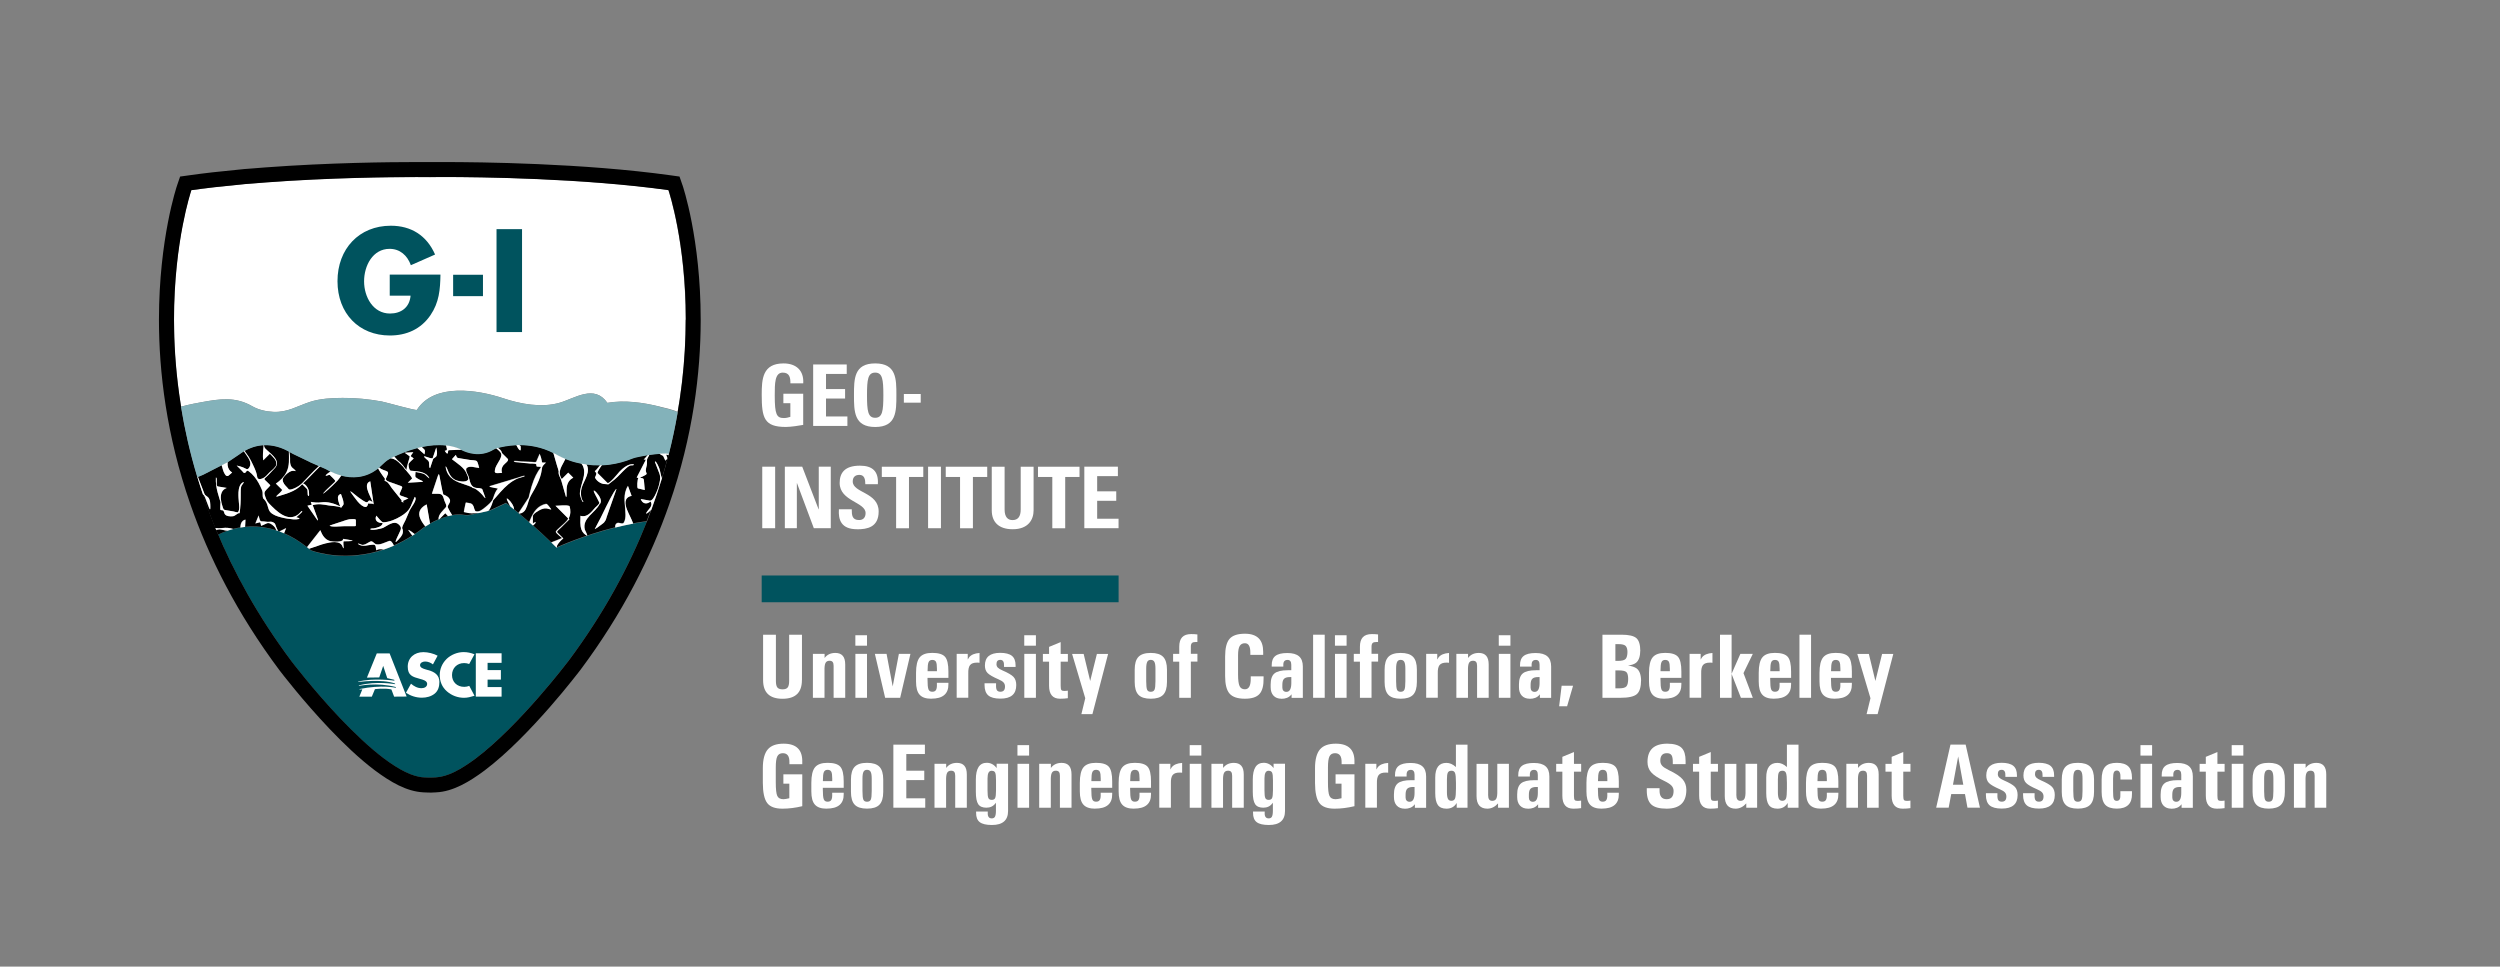 <?xml version="1.0" encoding="UTF-8"?>
<svg xmlns="http://www.w3.org/2000/svg" version="1.1" viewBox="0 0 562.31 217.41">
  <rect x="0" y="0" width="562.31" height="217.41" fill="#808080" stroke="none"/>
  <defs>
    <style>
      .cls-1 {
        fill: none;
      }

      .cls-2 {
        fill: #83b2ba;
      }

      .cls-3 {
        fill: #fff;
      }

      .cls-4 {
        fill: #666;
      }

      .cls-5 {
        fill: #00535e;
      }

      .cls-6 {
        fill: #1a1a1a;
      }
    </style>
  </defs>
  <!-- Generator: Adobe Illustrator 28.6.0, SVG Export Plug-In . SVG Version: 1.2.0 Build 709)  -->
  <g>
    <g id="Outlines">
      <g>
        <path class="cls-3" d="M177.78,86.22c.02-1.28-.19-2.41-1.72-2.41-1.8,0-1.8,2.43-1.8,5.12,0,4.33.42,5.1,2.07,5.1.48,0,1-.12,1.44-.27v-3.07h-1.57v-2.13h4.46v7.01c-.79.15-2.76.46-3.91.46-4.87,0-5.42-2.01-5.42-7.26,0-3.49.17-7.03,4.91-7.03,2.84,0,4.6,1.59,4.43,4.48h-2.87Z"/>
        <path class="cls-3" d="M182.9,95.81v-13.84h7.55v2.13h-4.66v3.41h4.29v2.13h-4.29v4.04h4.81v2.13h-7.71Z"/>
        <path class="cls-3" d="M192.08,88.89c0-3.66,0-7.15,4.77-7.15s4.77,3.49,4.77,7.15,0,7.15-4.77,7.15-4.77-3.53-4.77-7.15ZM198.69,88.89c0-3.54-.21-5.08-1.84-5.08s-1.84,1.53-1.84,5.08.21,5.08,1.84,5.08,1.84-1.53,1.84-5.08Z"/>
        <path class="cls-3" d="M207.09,88.62v1.95h-3.79v-1.95h3.79Z"/>
        <path class="cls-3" d="M171.45,118.81v-13.84h2.9v13.84h-2.9Z"/>
        <path class="cls-3" d="M176.53,118.81v-13.84h3.91l3.68,9.58h.04v-9.58h2.7v13.84h-3.81l-3.78-10.12h-.04v10.12h-2.7Z"/>
        <path class="cls-3" d="M192.79,119.04c-3.59,0-4.26-2.11-4.1-4.5h2.89c0,1.32.06,2.43,1.65,2.43.98,0,1.46-.63,1.46-1.57,0-2.49-5.83-2.65-5.83-6.77,0-2.17,1.03-3.89,4.56-3.89,2.82,0,4.22,1.27,4.03,4.16h-2.82c0-1.04-.17-2.09-1.34-2.09-.94,0-1.49.52-1.49,1.48,0,2.62,5.83,2.39,5.83,6.75,0,3.58-2.62,4.01-4.83,4.01Z"/>
        <path class="cls-3" d="M207.67,104.98v2.3h-3.22v11.54h-2.89v-11.54h-3.22v-2.3h9.34Z"/>
        <path class="cls-3" d="M208.75,118.81v-13.84h2.89v13.84h-2.89Z"/>
        <path class="cls-3" d="M222.05,104.98v2.3h-3.22v11.54h-2.89v-11.54h-3.22v-2.3h9.34Z"/>
        <path class="cls-3" d="M232.48,104.98v9.81c0,2.07-1.17,4.25-4.7,4.25-3.18,0-4.71-1.65-4.71-4.25v-9.81h2.89v9.62c0,1.71.73,2.38,1.78,2.38,1.26,0,1.84-.84,1.84-2.38v-9.62h2.89Z"/>
        <path class="cls-3" d="M242.81,104.98v2.3h-3.22v11.54h-2.9v-11.54h-3.22v-2.3h9.33Z"/>
        <path class="cls-3" d="M243.89,118.81v-13.84h7.55v2.13h-4.66v3.41h4.29v2.13h-4.29v4.04h4.81v2.13h-7.71Z"/>
      </g>
      <g>
        <path class="cls-3" d="M99.77,39.81c-1.92,0-2.96.01-2.97.01h-.17s-.05,0-.05,0c-.05,0-1.09-.01-3.01-.01-5.83,0-19.4.13-33.73,1.2-.98.08-1.97.16-3,.24-1.13.08-2.23.16-3.34.3-3.55.34-7.08.73-10.48,1.2-.09.27-1.02,3.08-1.95,7.9-.98,5.07-1.95,12.36-1.96,21.22v.04c0,5.89.44,12.48,1.6,19.57.02,0,.03,0,.04-.02,1.52-.46,4.23-.94,4.56-1,4.14-.75,7.59-1.31,11.44.91,1.41.81,3.12,1.18,4.73,1.26,3.2.15,5.34-1.29,8.23-2.24,2.32-.76,4.93-.88,7.34-.9,2.95-.02,5.89.28,8.79.8.88.16,7.78,2.13,7.93,1.89,3.93-6.14,13.79-4.49,19.41-2.61,3.92,1.31,8.6,2.18,12.66,1.02,3.45-.99,7.84-4.22,10.77.01,3.87-.67,8.05-.08,11.81.86.54.13,3,.66,3.96,1.18.01,0,.02.01.03.02,1.3-7.54,1.81-14.55,1.81-20.77v-.02s0-.05,0-.09c-.01-17.16-3.68-28.39-3.9-29.04-19.31-2.69-42.45-2.94-50.56-2.95Z"/>
        <path class="cls-5" d="M142.43,117.77c-1.38.26-2.73.57-4.03.89-7.18,1.81-12.68,4.3-13.17,4.52-.02,0-.04.02-.04.02-.4-.4-.79-.78-1.18-1.16-1.46-1.42-2.86-2.71-4.13-3.83-.29-.25-.56-.5-.83-.73-.83-.73-1.59-1.37-2.26-1.93-.05-.04-.11-.09-.16-.14-.37-.31-.7-.58-1.01-.83-.31-.25-.59-.47-.83-.66-.29-.23-.51-.4-.67-.52-.18-.14-.29-.22-.29-.22l-.47.22-2.97,1.39-.58.13-2.14.48-1.98.45s-.41.07-.56.08c-.14,0-.51-.04-.61-.06-.93-.17-1.89-.13-2.82.03-.32.06-.64.13-.95.21-.68.18-1.33.41-1.94.66-.06.06-.17.1-.17.07-.74.32-1.4.66-1.92.96-.46.26-.82.49-1.04.64-.17.11-.26.17-.26.17-.72.57-1.43,1.08-2.14,1.56-.18.12-.35.23-.53.35-1.4.9-2.79,1.63-4.15,2.23-.78.34-1.54.64-2.3.89-8.12,2.73-14.74.75-16.09.28-.17-.06-.33-.15-.36-.18-.11-.09-.22-.18-.33-.27-.15-.12-.3-.25-.45-.37-1.78-1.39-3.51-2.4-5.18-3.13-.34-.15-.68-.29-1.02-.41-.11-.04-.22-.08-.33-.12-.13-.04-.25-.09-.38-.13-2.04-.66-3.98-.9-5.75-.87h0c-.43,0-.85.04-1.27.09-.36.04-.71.08-1.06.14-.56.09-1.11.2-1.62.33-.45.12-.89.24-1.3.39-.77.26-1.46.55-2.09.85,3.92,9.22,9.23,18.79,16.42,28.42.05.06.02.03.07.1.04.05.1.12.17.22.15.19.36.47.64.82.56.71,1.36,1.72,2.36,2.93,2,2.43,4.77,5.67,7.85,8.92,3.1,3.25,6.51,6.51,9.79,8.97,3.33,2.49,6.41,4.15,9.03,4.25l1.03.04h.22s.28,0,.28,0l1.02-.04c1.32-.06,2.75-.49,4.28-1.24,1.51-.74,3.11-1.79,4.75-3.01,4.88-3.68,10.08-9.12,14.05-13.65,3.85-4.4,6.51-7.89,6.82-8.29,7.96-10.67,13.65-21.26,17.66-31.39-1.04.14-2.06.3-3.06.49Z"/>
        <path class="cls-6" d="M49.07,120.27h0s-.01-.03-.02-.04c0,.01.01.03.02.04Z"/>
        <path d="M153.5,41.63l-.66-1.92-2.01-.28c-19.63-2.73-42.86-2.98-51.05-2.98-1.91,0-3,.01-3.01.01h-.17s0,0,0,0c0,0-1.1-.01-3.01-.01-5.88,0-19.52.13-33.99,1.21-1,.08-2,.16-3,.24-1.12.08-2.28.16-3.46.31-3.54.33-7.14.73-10.61,1.22l-.99.14-1.03.14-.66,1.93c-.09.26-4.08,12.01-4.1,30.21v.07c0,11.65,1.66,25.95,7.06,41.48,4.15,11.92,10.5,24.57,20,37.29l.03.04.02.03c.46.6,5.24,6.84,11.28,13.19,3.17,3.33,6.69,6.7,10.21,9.35,3.52,2.6,7.04,4.71,10.89,4.92l1.04.04h.3s.06.01.06.01h.41s1.04-.05,1.04-.05c1.95-.09,3.81-.7,5.61-1.58,1.79-.88,3.54-2.04,5.29-3.34,5.27-3.97,10.59-9.59,14.66-14.23,2.03-2.32,3.74-4.4,4.94-5.91.6-.75,1.08-1.36,1.41-1.78.16-.21.29-.37.38-.49h-.01s.09-.1.09-.1l.08-.1c9.5-12.72,15.86-25.37,20-37.3,5.36-15.4,7.04-29.6,7.06-41.2h0s0-.31,0-.31c0-18.21-4.01-29.99-4.09-30.24ZM154.23,71.89v.02c0,8.73-.96,19-3.8,30.16,0,.01,0,.03-.01.04-.02.07-.03.14-.05.2,0,.01,0,.03-.01.04-.01.05-.03.1-.04.15-.21.81-.43,1.63-.66,2.45,0,0,0,.01,0,.02-.24.86-.5,1.72-.76,2.59,0,0,0,.01,0,.02v.04c-.33,1.05-.67,2.11-1.03,3.18-.06.17-.11.33-.17.5-.24.7-.48,1.39-.73,2.09-.15.42-.29.83-.45,1.25,0,0,0,0,0,0-.01.04-.03.07-.04.11-.31.83-.63,1.67-.96,2.51h0c-4.01,10.14-9.7,20.73-17.66,31.4-.31.4-2.97,3.89-6.82,8.29-3.96,4.53-9.16,9.97-14.05,13.65-1.64,1.22-3.24,2.27-4.75,3.01-1.53.75-2.96,1.18-4.28,1.24l-1.02.04h-.28s-.22,0-.22,0l-1.03-.04c-2.61-.1-5.7-1.76-9.03-4.25-3.28-2.46-6.69-5.73-9.79-8.97-3.09-3.25-5.86-6.49-7.85-8.92-1-1.21-1.8-2.22-2.36-2.93-.28-.36-.49-.63-.64-.82-.07-.1-.13-.17-.17-.22-.05-.07-.02-.03-.07-.1-7.45-9.99-12.91-19.91-16.86-29.44,0,0,0,0,0,0-.06-.14-.12-.29-.17-.43,0,0,0-.02-.01-.03-.74-1.8-1.42-3.58-2.05-5.34-.73-2.03-1.39-4.04-1.99-6.02v-.03c-4-13.21-5.27-25.33-5.28-35.42v-.04c0-8.86.98-16.15,1.96-21.22.93-4.82,1.86-7.62,1.95-7.9,3.4-.48,6.94-.87,10.48-1.2,1.11-.14,2.22-.22,3.34-.3,1.02-.09,2.01-.17,3-.24,14.34-1.07,27.91-1.2,33.73-1.2,1.92,0,2.96.01,3.01.01h.22s1.05-.02,2.97-.02c8.11,0,31.25.26,50.56,2.95.22.65,3.89,11.88,3.9,29.04,0,.04,0,.07,0,.09Z"/>
        <path class="cls-3" d="M44.38,107.33s0,.02.01.03c0-.01,0-.02-.01-.03h0Z"/>
        <path class="cls-3" d="M48.44,118.76c.06.14.12.29.17.43,0,0,0,0,0,0-.06-.15-.13-.31-.19-.46,0,0,0,.02.01.03Z"/>
        <g>
          <path d="M98.83,116.75c.6-.25,1.26-.48,1.94-.66-.22-.21-.43-.43-.61-.66-.44.44-.88.88-1.32,1.32Z"/>
          <g>
            <path d="M50.65,119.31c-.43-.08-.95-.25-1.39-.24-.26.06-.47.09-.65.12.14.34.29.69.44,1.04.63-.3,1.32-.59,2.1-.86-.17-.02-.35-.04-.5-.06Z"/>
            <path d="M55.43,102c.76.97,1.32,2.17,1.82,3.29.28.63.51,1.29.61,1.98.09.65.75.55,1.31.29.56-.26.99-.84,1.42-1.27.46-.45,1.48-1.18,1.56-1.79.14-1.06-.82-1.74-1.44-2.45-.5.5-1,1-1.49,1.49-.17-.92-.02-2.01.06-3.08,0-.12.02-.25.03-.37-1.75.09-3.21.67-4.3,1.29.08.12.16.23.24.35.06.08.12.17.18.25Z"/>
            <path d="M146.36,114.77c-.11.09-.9.93-1.05.7.34-.83,1.73-1.59,1.01-2.67-.88.73-1.82.53-2.21-.56.69.12,1.37.24,2.06.37.5.09,1.06-.92,1.45-1.82.22-.51.39-.98.45-1.18.28-.91.6-2.15.25-3.09-.29-.75-.58-1.5-.87-2.25-.04-.12-.23-.39-.1-.46.25-.15.87,1.33.95,1.56.24.72.29,1.43.56,2.14,0,.02.02.04.02.06.54-1.76,1.03-3.5,1.47-5.22-.26-.04-.48-.08-.54-.09.3.76.47.82-.16,1.35-.17-.36-.34-.72-.51-1.08-.29-.11-.54-.26-.76-.44-.03-.02-.05-.04-.08-.05-.76.05-1.54.14-2.28.25,0,.02-.01.03-.02.05-.07.23-.27.5-.37.7-.25.48-.04,1.04-.18,1.62-.1.41-.22.83-.21,1.25,0,.09.21.61.2.64-.1.33-1.2.69-1.52.87.84.2.86.1.93.94.05.61.1,1.23.16,1.84-.51-.12-1.02-.24-1.53-.36-.29-.07-.11-2.12.09-2.35-.13,0-.25-.09-.38-.09.69-1.34,1.38-2.68,2.07-4.02-.14-.07-.36-.04-.51,0,.29-.33.59-.67.88-1,.02-.02.03-.04.05-.06-1.25.2-2.33.44-2.83.55-.2.04-.46.14-.54.17-1.79.74-3.51,1.18-5.12,1.39-.12.02-.24.03-.36.05-.15.02-.29.03-.43.04-.35.03-.7.06-1.03.07-.44.59-1.13,1.62-.95,1.8.2.2.41.41.61.61.53.53,1.05,1.05,1.58,1.58.39.39,2.47-2.26,2.73-2.54.71-.74,2.11-1.95,3.25-1.59-.09.28-.54.15-.83.21-.41.17-.76.47-1.09.77-.84.77-1.57,1.66-2.45,2.39-.45.38-.93.74-1.4,1.1-.08.02-.59-.08-.8-.08-.88,0-1.86-.69-2.21-1.46.3-.77.53-.86-.05-1.43.21-.14.69-.69,1.2-1.35-1.09.02-2.12-.05-3.07-.18.09.14.17.29.22.45.59,1.84-1.2,3.66-1.42,5.42-.02.15-.02.3-.03.46-.02.73.11,1.5.54,2.08-.21.4-.79-1.45-.79-1.71,0-.12,0-.25.02-.37.17-2,1.58-4.08.64-6.05-.06-.13-.19-.29-.33-.47-.43-.09-.83-.18-1.22-.28-.15-.04-.3-.08-.45-.12-.2-.06-.4-.12-.59-.18-.48-.16-.93-.32-1.32-.47,0,.01,0,.02-.01.03-.69,1.58-1.94,2.75-.8,4.52.48-.48.97-.96,1.45-1.44.38.38.76.76,1.14,1.14-.9.42-1.36,1.21-1.47,2.17-.05.38-.05.77-.04,1.16,0,.19,0,.39.01.58,0-.14-.06.73-.16.36-.09-.31-.18-.63-.27-.94-.27-.93-.53-1.86-.8-2.79-.2-.7-.69-1.09-.56-1.97-.06-.38-.22-.78-.33-1.15-.26-.89-.51-1.78-.77-2.67-.03-.11-.06-.22-.1-.34-2.69-1.38-5.4-1.8-7.66-1.79.11.11.21.19.3.24,0,.02.01.05.02.1.03.26.02.88-.06.88-.2,0-.48-.39-.74-.88-.06-.1-.11-.21-.17-.33-1.86.08-3.36.4-4.18.63.12.07.22.16.33.24.18.15.35.31.47.52.1.18.1.38.24.52l1.21,1.21c.39.39-.7,1.07-.97,1.43-.39.51-.54,1.1-.3,1.71-.47,0-1.65.28-1.65-.3.01-1.36,1.26-2.31,1.48-3.6.09-.54-.4-.99-.86-1.38-.1-.08-.2-.17-.29-.25-.06.02-.11.03-.16.05-.12.04-.32.15-.39.19-3.1,1.91-6.16.69-7.27.12-.19-.01-.38,0-.58-.01-.09,0-.17,0-.27,0-.5.03-1,.03-1.51.07-.49.04-.68-.09-.68.43-.02.8-.6-.01-.73-.29.65-.02.51-.44.36-.89-.02-.06-.04-.12-.06-.17-.02-.05-.04-.1-.06-.15-1.83-.21-3.7-.03-5.44.35l.61.61c.26.26.06.75.02,1.08-.45-.4-.9-.8-1.35-1.2-.1-.08-.19-.17-.28-.25-2.06.54-3.88,1.3-5.18,1.92.11.14.25.27.37.41.15.17.29.35.45.5.42.31.79.69,1.14,1.09.21.25.57.9.87,1-.19-.53.8-2.93.64-3.04-.31-.22-.62-.45-.94-.67-.06-.05-.12-.09-.18-.13.19-.01.38-.02.58-.03.46-.03.92-.05,1.37-.08-.12.16-.69.83-.53.95.21.15.41.3.62.45-.31.37-1.05.87-1.17,1.33,0,.36.06.71.18,1.05.16.47.36.37.81.42,1.37.13,3.02.24,3.7,1.65-.12.09-.84-.79-1.15-.93-.62-.28-1.31-.33-1.96-.48,0,.26-.13.92,0,1.17.5.38,1.05.68,1.63.91-.03.17-.03.15-.19.16-1.06.06-2.12.12-3.18.18.31-.3.62-.61.93-.91.19-.18-1.13-1.61-1.36-1.91-.15-.04-.45-.57-.57-.72-.34-.38-.7-.72-1.07-1.07-.3-.29-.64-.51-1.01-.67-.25-.11-.51-.19-.78-.22-.14.07-.27.14-.38.2-.53.28-1.21.9-1.4,1.11-.26.27-.53.52-.79.74.04.05.07.1.09.11.02.01.04.02.05.03.45.34,1.01.5,1.53.7.7.28.1,1.01-.12,1.61-.2.57.69.78,1.06.91.74.26,1.48.53,2.21.79.61.22.32.4.1,1-.07.19-.15.35-.22.5-.15.33-.21.56.24.72.54.2,1.08.39,1.63.58l-1.25.59c.07.08.11.16.15.25,0,.24-.49-.17-.55-.23.06-.03.12-.06.18-.09-.48-.61-.97-1.22-1.46-1.82-.27-.33-.54-.66-.8-1-.39-.5-.76-1.32-1.36-1.54-.29-.1-.37-.2-.14-.51-.44-.63-1.07-1.43-1.5-2.25-.03-.05-.06-.1-.09-.15-2.88,2.31-5.99,2.21-8.27,1.61-.03.05-.06.1-.1.15-.3.46-.63.87-.8,1.05-.2.21-2,2-2.82,2.64-.21.16-.35.25-.39.22.06-.08.13-.14.19-.22.6-.71,1.34-1.3,1.99-1.96.59-.58.8-.53.22-1.12-.28-.27-.55-.55-.82-.82-.2-.21-.6.12-.88.12-.38,0,.35-.54.85-.87.05-.03.1-.07.14-.09-.29-.14-.51-.27-.67-.36-.17-.1-.44-.24-.44-.24l-1.26-.55c-.06.06-.13.13-.19.19-.28.28-.57.57-.85.85-.93.93-1.82,1.94-2.81,2.81.68.14,1.35,1.28,1.35,1.91,0,.04,0,.08,0,.13.03.31.11.79-.14.79-.15-.13-.16-.45-.16-.79,0-.33-.02-.67-.19-.84-.34-.34-.69-.69-1.03-1.03-.77.88-1.76,1.44-2.82,1.86-.23.09-.47.19-.71.27-.64.21-1.28.39-1.92.6-.43.14-.46.05-.21-.2.1-.1.43-.39.72-.67.27-.27.49-.53.4-.62-.46-.46-.92-.92-1.38-1.37.99-.64,1.91-1.58,2.41-2.63.69-1.41.54-2.87.52-4.38,0-.07,0-.13,0-.2.06-.06.11.07.14.27.08.42.12,1.17.12,1.29,0,.72-.06,1.29.36,1.92.17.25.98.74.87.93-.64-.21-1.22,0-1.73.42-.38.31-1.16.99-1.16,1.51,0,.71.54,1.25,1,1.72.32.33.36.58.85.47.35-.08.68-.21,1-.36.54-.27,1.1-.63,1.52-1.05,1.21-1.2,2.33-2.55,3.62-3.69.07-.06.13-.12.2-.18l-1.97-.86-.2-.11-3.7-1.78s-.27-.14-.31-.17c-2.31-1.43-4.4-1.88-6.2-1.8,0,.04,0,.08,0,.12,0,.09.02.17.04.25.09.37.43.63.74.9,1.16,1.02,3.08,2.5,1.57,4.01-.62.62-1.17,1.34-1.84,1.9-.66.55-.48.5.11,1.09.26.26.52.52.78.78.07.07-.71.81-.8.91-.29.31-.44.51-.49.74-.05.22,0,.46.14.84.24.68.39,1.11.9,1.64,1.58,1.63,4.16,4.28,6.53,2.44.25-.2.47-.46.69-.69.11-.11.27-.05.23-.02.04.22-1.12,1.12-1.35,1.35,1.62.37.12.54-.68.47-.93-.08-1.85-.22-2.75-.46-.85-.23-1.87-.54-2.46-1.23-.34-.4-.47-1.1-.63-1.6-.22-.65-.45-.97-.93-1.45-.16-.47-.09-.87-.12-1.29-.01-.18-.05-.36-.13-.55-.23-.55-.48-1.09-.77-1.61-.56-1-1.27-1.93-2.21-2.62-.64-.47-.49.45-1.06.37-.11-.01-.36-.36-.43-.43-.41-.41-.82-.82-1.23-1.23.48.09.95.22,1.41.4.71.28.99.77,1.46-.05.66-1.14-.43-2.28-1.03-3.23-.01-.02-.03-.05-.05-.07-.03-.04-.1-.14-.19-.27-.37.22-.69.45-.96.65l-2.67,1.8c0,.13-.01.25-.02.36,0,.12,0,.23,0,.32.08.69.41,1.28,1.02,1.64-.62.49-1.04,1.28-1.59.45-.34-.51-.51-1.09-.66-1.68-.04-.13-.07-.27-.11-.4l-4.17,2.13-1.17.49s.01.05.02.08l.08.2,1.25,3.24.14.37c.11.28.74.54.94.88.25.42.32.91.34,1.4.02.41.11,1.75-.27.78-.28-.72-.56-1.44-.83-2.16-.16-.42-.32-.69-.59-.86.84,2.49,1.78,5.01,2.83,7.56.53.07,1,.09,1.61,0,.84-.11,1.64-.02,2.4.21.52-.13,1.06-.24,1.62-.33.05-.79.23-1.53,1.15-1.78-.05.54-.01,1.1-.08,1.64.41-.04.83-.08,1.27-.09h0c1.77-.04,3.71.2,5.75.87-.12-.36-.28-.68-.61-.99-.44-.41-1-.82-1.58-.57-.41.18-.81.39-1.22.55-.04-.15-.13-.74-.25-.81-.36.06-.71.16-1.05.28.24-.6.49-1.2.74-1.81.15.48.17,1.37.72,1.33.58-.04,1.15.18,1.7.09.49-.08.93.08,1.27.44.18.59.43,1.06.67,1.6.11.04.22.08.33.12.5-.25,1-.5,1.49-.75-.16.39-.31.77-.47,1.16,1.67.72,3.4,1.74,5.18,3.13.99-1.27,1.99-2.54,2.98-3.81.4,1.07,1.02,2.12,2.19,2.45.58.16,3.15.32,2.91-.5.72.12,1.46.21,2.17.37-.12.24-1.65.13-2.02.18-.15.18,0,1.14,0,1.39,0,.36-.16.08-.22-.12-.11-.33-.31-.62-.6-.8-.66-.41-1.69-.31-2.42-.18-1.16.21-2.28.6-3.38,1-.35.13-.76.24-1.15.39.11.09.22.18.33.27.04.03.2.13.36.18,1.35.47,7.97,2.45,16.09-.28-.6-.09-1.13-.17-1.68.18-.1-.54,0-1.29-.64-1.28-1.18.01-2.38.66-3.46-.15-.07-.25.85.18.93.21.49.04.97-.26,1.37-.5.83-.5.79-.35,1.5.21.76.6,2.44-.35,3.21-.6.43-.14.79.46,1.07,1.04,1.36-.59,2.75-1.33,4.15-2.23-.33-.43-.67-.85-.95-1.3.5.13,1.07.68,1.48.96.71-.48,1.43-.99,2.14-1.56,0,0,.09-.06.26-.17-.1-.11-.2-.21-.26-.3-.43-.58-.85-1.22-1.05-1.93-.35-1.29.52-2.19,1.61-2.73.25,1.44.5,2.88.75,4.32.53-.3,1.18-.64,1.92-.96-.08-.6.26-1.14.62-1.59.3-.37.63-.71.95-1.06.39-.43-.09-1.01-.26-1.53-.29-.87-.33-1.58-1.42-1.58h-1.4c.03-.09.06-.18.09-.27.4-1.19.8-2.37,1.19-3.56.26-.77.33-.76.49.18.14.84.3,1.68.48,2.51.06.29.13.58.21.86.04.15.07.29.1.44.24.09.48.2.7.33.41.24.82.61.82,1.12-.01.58-.7,1.03-.48,1.51.27.59.59,1.16.96,1.69.93-.16,1.89-.2,2.82-.03.09.02.47.06.61.06.15,0,.56-.08.56-.08l1.98-.45c-.31,0-.63,0-.96.04-.83.13-1.58-.09-2.39-.25.05-.25.39-2.16.48-2.14.91.18,1.38.05,1.72.91.09.23.21.86.41,1.02.77.34,1.64-.39,2.23-.88.63-.52,1.5-1.21,1.75-2,.14-.43.29-.88.49-1.3.15-.33.34-.64.58-.9-.54-.11-1.08-.22-1.62-.33-.23-.04-.4-.16-.11-.24,1.12-.34,2.25-.68,3.37-1.01.95-.29,1.9-.57,2.84-.86.5-.15.96-.35,1.48-.45.08.14.03.15-.1.19-.46.14-.93.28-1.39.42-1.56.66-2.8,1.83-3.91,3.07-.03.03-.06.07-.09.1-.51.58-1.01,1.16-1.52,1.74-.19.61-.38,1.23-.69,1.79-.14.25-.28.44-.44.58l.58-.13,3.44-1.61s.35.26.96.74c-.03-.06-.06-.11-.09-.17-.14-.29-1.28-2.2-.33-1.39.47.4,1.27,1.44,1.25,2.22.31.25.64.52,1.01.83.77-1.14,1.54-2.28,2.27-3.44.09-.39.19-.78.29-1.17.24-.94.5-1.87.86-2.77.28-.71.62-1.4,1.02-2.05.2-.33.49-.61.62-.96-.18-.02-.75-.04-.81-.04-.45-.02-.07-.36-.34-.56-.24-.18-1.07-.11-1.35-.14-.88-.09-1.77-.17-2.65-.26-.08,0-1.15-.04-.94-.25.15-.15,1.37.05,1.57.06.81.03,1.63.06,2.44.1.25,0,.9.18,1.01-.08.25-.58.51-1.17.76-1.75.25.62.44,1.26.5,1.92.15.11.72.03.92.04-.41.39-.86.75-.92,1.32-.06.6-.19,1.19-.37,1.76-.41,1.29-1.04,2.5-1.73,3.66,0,0,0,.02-.01.02-.46.78-.76,1.39-1,2.26-.14.5-.3,1-.55,1.46-.32.58-.81.95-1.45,1.01.67.56,1.43,1.2,2.26,1.93.07-.18.14-.35.21-.52.7-1.7,1.64-3.21,3.62-3.61.36.09.83.89,1.09,1.18.21.24-.66-.08-.7-.09-.54-.13-1.1-.07-1.6.17-.46.22-1.81.95-1.81,1.52v1.64c.65-.46.95-.39.31.21-.09.08-.19.15-.28.23,1.27,1.13,2.67,2.42,4.13,3.83.81-.32,1.62-.65,2.43-.97-.29-.29-1.36-1.04-1.42-1.41-.05-.39,3.13-2.66,2.72-3.07-.93-.93-1.86-1.86-2.79-2.79.91,0,2.36-.26,3.15.06.29.91.27,1.85-.16,2.72-.08.26.34.05.01.38-.58.58-1.17,1.17-1.76,1.75-.16.16-1.05.86-.87,1.04.47.46.93.93,1.39,1.39-.49.35-1.03.95-1.35,1.48-.07.11-.11.34-.14.58.49-.22,5.99-2.71,13.17-4.52-.04-.35,0-.71.33-.94.57-.39,1.29.45,1.64-.22.27-.52.34-1.11.34-1.69,0-1.69-.44-3.4-.07-5.01.12-.51.3-1,.62-1.49.18.49.37.99.54,1.49.09.25.18.5.28.75-1.77.33-1.54,1.85-1.01,3.16.4,1.01.99,2.01,1.36,3.06,1-.19,2.03-.35,3.06-.49.35-.88.69-1.76,1.01-2.63-.05.04-.09.09-.14.13ZM54.23,109.54c-.08.41-.09.84-.09,1.26,0,.17,0,.35,0,.53.02,1.39-.05,2.74-.25,4.11-.45-.11-.91.6-1.47.68-.63.09-1.67.03-1.92-.6-.14-.34-.12-.68-.5-.74-.06,0-.38-.02-.42-.07-.1-.11.03-1.52.01-1.77-.23-.76-.45-1.45-.63-2.13-.29-1.09-.47-2.15-.4-3.39.47.07-.12,1.91.44,2,.67.12,1.34.23,2.01.34-.61.2-.95.58-1.15,1.04-.37.89-.15,2.09.16,3.02.27.8.19.83.93.96.51.09,1.02.17,1.54.26.19.03.87.27,1.05.18.42-.7.24-1.52.18-2.29-.04-.52-.12-1.33-.08-2.13.06-1.05.33-2.08,1.2-2.39.01.32-.51.67-.6,1.13ZM70.33,113.62c.24.67.49,1.34.73,2.01.15.4.29.8.43,1.19.02.05,0,.35-.09.21-.75-1.09-1.5-2.18-2.26-3.28.33-.07.66-.15.98-.24-.08-.21-.15-.42-.23-.63.86.14,1.48.23,2.33.11,1.5-.21,2.95.26,4.29.91-.24-.79-1.11-2.45.17-2.8.2.7.59,1.41.59,2.14,0,.5-.43.63-.52.95-.79-.39-1.96-.37-2.81-.5-1.38-.22-2.27-.45-3.62-.07ZM79.52,118.35h-2.18c-.48,0-3.04.27-3.19-.15l3.77-1.25c.51-.17.81-.2,1.36-.2.91,0,.76.01.76.91,0,.67.12.69-.52.69ZM82.81,113.23c-.07.31-.17.77-.57.8-1.23-.04-2.6-2.33-3.22-3.13-.04-.05-.05-.07-.08-.11-.34-.47-.03-.27.33,0,.21.16.43.35.51.41.52.42,1.04.84,1.6,1.2.36.23,1.16.84,1.39.41.28-.5.77-.08,1.05.17-.13-.48-.61-1.33-.95-2.2-.43-1.09-.63-2.18.41-2.53.13.85.26,1.69.38,2.53.13.89.27,1.77.4,2.66-.18-.29-.92-.14-1.25-.22ZM92.17,114.73c-.33.76-.65,1.52-.98,2.28-.22.5-.7,1.21-.76,1.76.34.67.19,1.37-.26,1.95-.14.18-1.03,1.26-1.17,1.17-.16-.1.6-1.58.69-1.79.4-.93.86-1.38-.05-2.17-1.08-.95-2.51.33-3.5.81-.3.15-2.77.71-2.86.27.12-.21.58-.13.78-.17.62-.11,1.94-.38,2-1.2-1.05.03-1.95-.54-1.42-1.66.4.4.99,1.31,1.51,1.51,1.44-.06,2.89-.68,4.1-1.43,1-.62,1.73-1.26,2.18-2.32.29-.66.57-1.33.85-1.99.77.51-.88,2.43-1.11,2.98ZM98.2,102.49c-.15.44-.7.5-.8.8-.22.67-.45,1.34-.67,2-.41-.18.03-1.28-.47-1.71-.4-.34-1.58-1.29-.32-.81.16.06,1.31.48,1.38.25.07-.22.15-.44.22-.66.19-.57.38-1.15.57-1.72.12.59.27,1.26.08,1.85ZM108.84,111.76c-.25-.35-.55-.67-.87-.96-.11-.1-.21-.2-.32-.29-.32-.25-.78-.64-1.19-.71-.34-.05-.23-.17-.41-.24-1.83-.82-4.01-1.02-5.17-2.76-.29-.45-.48-.95-.6-1.47-.2-.88.22-.07.33.2.38.98.77,1.85,1.72,2.39.56.32,2.51.73,2.94,0,.22-.38-.16-.94-.29-1.3-.51-1.43-2.18-2.39-3.33-3.31.29-.33.59-.65.88-.98.25.68.21.67.9.78.78.12,1.56.25,2.35.38.32.05,1.17.03,1.43.23.29.23.44,1.21.57,1.56-.75-.06-2.08-.55-2.75-.04-.62.47.48,1.78.49,2.42.27,1.03.47,1.93,1.58,2.1.29.04,1.28.03,1.39.33.09.24.18.48.26.73.13.37.27.73.4,1.1.13.37-.25-.07-.31-.14ZM131.52,119.05c.07.29.7,1.34.53,1.46-.58-.29-1.03-.77-1.26-1.37-.37-.99-.23-2.1-.23-3.13,1.47.47,2.42-.81,3.27-1.79.2-.22,1.11-.9.96-1.2-.18-.36-.36-.72-.54-1.08-.07-.15-.41-.73-.59-1.15-.17-.39-.2-.64.26-.25.08.07.16.15.25.25.63.68,1.46,2.02.69,2.62-.96,1.91-3.9,3.12-3.33,5.64ZM138.39,110.79c-.34.97-.69,1.95-1.03,2.92-.3.86-.6,1.71-.9,2.57-.03.1-.07.23-.11.37-.03.09-.06.17-.09.25,0,.02-.01.05-.03.07,0,.01-.01.02-.02.03-.01.02-.02.04-.03.05-.04.06-.07.11-.12.13,0,.05-.03.11-.08.18,0,0,0,.01-.01.02,0,.01-.03.03-.04.04-.06.07-.13.14-.22.22-.02.02-.05.04-.08.06-.08.06-.16.12-.24.19-.04.03-.07.05-.11.08-.07.05-.13.1-.19.14-.15.1-.28.2-.35.26-.09.08-1.03.73-.96.61.45-.87.91-1.73,1.36-2.6.26-.5,1.9-4.01,2.88-5.61.31-.51.55-.83.65-.8-.09.27-.19.53-.28.8Z"/>
          </g>
        </g>
        <path class="cls-1" d="M48.62,119.19c.02.05-.05-.13-.17-.43.06.14.12.29.17.43Z"/>
        <path class="cls-4" d="M44.38,107.33v.03c.05.13.09.25.13.38h0c-.04-.14-.09-.28-.13-.41Z"/>
        <path class="cls-2" d="M148.42,91.48c-3.76-.94-7.94-1.53-11.81-.86-2.94-4.23-7.32-1-10.77-.01-4.06,1.16-8.73.29-12.66-1.02-5.62-1.87-15.49-3.52-19.41,2.61-.16.25-7.05-1.73-7.93-1.89-2.9-.52-5.84-.82-8.79-.8-2.41.02-5.02.14-7.34.9-2.89.94-5.03,2.39-8.23,2.24-1.61-.07-3.32-.44-4.73-1.26-3.85-2.22-7.3-1.66-11.44-.91-.33.06-3.04.53-4.56,1-.02,0-.03.01-.04.02.82,5.05,2.01,10.35,3.67,15.85l.15-.06,1.17-.49,4.17-2.13,1.35-.69,2.67-1.8c.28-.21.59-.43.96-.65.05-.03.1-.06.16-.09,1.09-.63,2.55-1.2,4.3-1.29.03,0,.06,0,.1,0,1.79-.07,3.89.37,6.2,1.8.04.03.31.17.31.17l3.7,1.78.2.11,1.97.86.19.09,1.26.55s.28.14.44.24c.16.09.39.22.67.36.59.29,1.43.64,2.42.9,2.28.59,5.39.69,8.27-1.61.09-.07.17-.14.25-.22.27-.23.53-.47.79-.74.19-.2.87-.82,1.4-1.11.12-.06.24-.13.38-.2.24-.12.51-.26.81-.4,1.3-.62,3.12-1.38,5.18-1.92.33-.09.66-.17,1-.24,1.74-.38,3.61-.56,5.44-.35,1.04.12,2.07.36,3.06.77,0,0,.16.11.45.25,1.11.57,4.17,1.79,7.27-.12.06-.04.26-.15.39-.19.05-.01.1-.03.16-.05.1-.03.21-.06.35-.1.82-.23,2.32-.55,4.18-.63.22,0,.43-.01.66-.02,2.26-.01,4.97.4,7.66,1.79.19.1.37.18.56.29,0,0,.78.51,2.16,1.06.39.16.84.32,1.32.47.19.06.38.12.59.18.15.04.29.08.45.12.39.1.79.2,1.22.28.37.07.76.14,1.16.19.95.13,1.98.2,3.07.18.13,0,.27,0,.41-.02.34-.01.69-.04,1.03-.07.14-.01.29-.03.43-.04.12-.01.24-.03.36-.05,1.61-.22,3.33-.65,5.12-1.39.08-.03.35-.13.54-.17.5-.12,1.58-.35,2.83-.55.11-.02.21-.04.33-.05.74-.11,1.52-.2,2.28-.25.49-.03.97-.04,1.41-.03.25,0,.47.03.7.06.82-3.21,1.46-6.34,1.99-9.39-.01,0-.02-.01-.03-.02-.96-.52-3.43-1.05-3.96-1.18Z"/>
        <path d="M48.4,118.64s.03.08.05.12c0,0,0-.02-.01-.03-.01-.03-.02-.06-.04-.09Z"/>
        <path class="cls-5" d="M99.07,61.76c-.06,3.38-.29,6.26-2.26,9.15-2.17,3.16-5.42,4.55-9.12,4.55-6.94,0-11.78-4.95-11.78-12.22s4.86-12.47,11.99-12.47c4.54,0,8.06,2.15,9.96,6.48l-5.45,2.4c-.79-2.21-2.46-3.68-4.78-3.68-3.78,0-5.74,3.77-5.74,7.31s2.05,7.24,5.83,7.24c2.49,0,4.4-1.35,4.63-4.02h-4.69v-4.73h11.4Z"/>
        <path class="cls-5" d="M108.63,61.8v4.81h-6.71v-4.81h6.71Z"/>
        <path class="cls-5" d="M117.42,62.79v11.9h-5.74v-23.15h5.74v11.25Z"/>
        <path class="cls-3" d="M96.33,150.74l-.67-.2c-.46-.14-1.18-.36-1.18-.93s.65-.82,1.14-.82c.64,0,1.27.26,1.76.65l1.05-1.96c-.91-.49-2.17-.8-3.2-.8-2.04,0-3.52,1.29-3.52,3.27s1.1,2.3,2.76,2.75c.57.15,1.61.4,1.61,1.11s-.67.98-1.29.98c-.91,0-1.69-.45-2.35-1.01l-1.13,2.04c1.04.7,2.3,1.11,3.58,1.11,1.03,0,2.1-.27,2.89-.92.81-.66,1.05-1.66,1.05-2.62,0-1.58-1.1-2.27-2.52-2.67Z"/>
        <path class="cls-3" d="M100.41,148.26c-.97.96-1.5,2.24-1.5,3.57,0,1.45.51,2.72,1.63,3.69,1.06.92,2.41,1.43,3.83,1.43.82,0,1.46-.19,2.34-.45v-.05s-1.16-2.18-1.16-2.18c-.36.14-.74.22-1.12.22-1.65,0-2.76-1.11-2.76-2.65s1.1-2.7,2.72-2.7c.39,0,.78.07,1.14.21l1.18-2.16v-.03c-.78-.31-1.57-.49-2.42-.49-1.43,0-2.88.6-3.88,1.58Z"/>
        <path class="cls-3" d="M88.64,156.69c-.1.01,2.82-.02,2.82-.02l-3.83-9.71h-2.88s-2.22,5.45-2.22,5.45l2.77-.04.89-2.6.91,2.76,1.57.37.05.2s-4.79-.69-8.18.23l.02.08s5.27-.76,8.29.33l.03.15s-4.22-.77-8.17.27c.02.1.02.12.02.12,0,0,4.09-.87,8.29.25v.04s.03.14.03.14c0,0-3.14-.77-8.18.27l.02.11s.3-.04.61-.05l-.68,1.66h2.81l.7-1.69s2.1-.3,3.7.06l.62,1.63Z"/>
        <path class="cls-3" d="M109.67,149.09v1.63h2.99v2.14h-2.99v1.68h3.15v2.15h-5.8v-9.75h5.8v2.15h-3.15Z"/>
        <path class="cls-1" d="M131.83,104.47c.95.13,1.97.2,3.06.18.13,0,.27,0,.4-.02.34-.01.68-.04,1.03-.07-2.3.19-4.62,0-6.87-.56.39.1.79.2,1.21.28.37.07.76.14,1.16.19Z"/>
        <path class="cls-6" d="M136.17,116.91s-.03.07-.04.1c0-.01.01-.02.02-.03,0-.02.02-.05.02-.07Z"/>
        <path class="cls-6" d="M136.26,116.65c.04-.13.08-.27.11-.37-.03.1-.07.23-.11.37Z"/>
        <path class="cls-6" d="M135.9,117.37s-.03.04-.05.06c0-.01.03-.02.04-.04,0,0,0-.02.01-.02Z"/>
        <path class="cls-1" d="M135.98,117.4s0-.02.01-.02c-.01.02-.03.04-.05.06.01-.01.03-.03.04-.04Z"/>
        <path class="cls-1" d="M135.72,117.65s-.05.04-.08.06c.03-.02.05-.04.08-.06Z"/>
        <path class="cls-1" d="M135.4,117.91s-.07.06-.11.08c.04-.03.07-.05.11-.08Z"/>
        <path class="cls-1" d="M136.19,117.07c-.04.06-.07.11-.12.13.04-.02.08-.07.12-.13Z"/>
        <path class="cls-1" d="M136.46,116.29c-.03.1-.07.23-.11.37.04-.13.08-.27.11-.37Z"/>
        <path class="cls-1" d="M136.24,116.98s.02-.05.03-.07c-.01.04-.03.07-.04.1,0-.01.01-.02.02-.03Z"/>
        <path class="cls-1" d="M135.1,118.13c-.15.11-.28.2-.35.26.08-.06.21-.16.35-.26Z"/>
        <path d="M135.64,117.72c-.08.06-.16.12-.24.19.08-.06.16-.12.24-.19Z"/>
        <path d="M135.94,117.43c-.06.07-.13.14-.22.22.09-.08.16-.15.22-.22Z"/>
        <path d="M135.29,117.99c-.07.05-.13.1-.19.14.06-.05.13-.09.19-.14Z"/>
        <path d="M136.07,117.19c0,.05-.04.11-.08.18.05-.06.08-.13.08-.18Z"/>
        <path d="M136.22,117.01s-.02.04-.03.05c0-.02.02-.03.03-.05Z"/>
        <path d="M136.35,116.66c-.03.09-.06.17-.09.25.03-.08.06-.16.09-.25Z"/>
        <path class="cls-1" d="M146.95,113.39c.25-.7.5-1.4.73-2.09-.24.69-.49,1.39-.74,2.09h0Z"/>
        <path class="cls-3" d="M136.24,116.98s.02-.05.03-.07c-.01.04-.03.07-.04.1,0-.01.01-.02.02-.03Z"/>
        <path class="cls-3" d="M135.98,117.4s0-.02.01-.02c-.01.02-.03.04-.05.06.01-.01.03-.03.04-.04Z"/>
        <path class="cls-3" d="M146.51,114.63c.16-.42.3-.83.45-1.25h0c-.15.42-.28.83-.44,1.25Z"/>
        <path class="cls-3" d="M146.5,114.64s0,0,0,0c-.01.04-.03.08-.04.11.01-.04.03-.07.04-.11Z"/>
        <path class="cls-3" d="M135.98,117.4s-.03.03-.04.04c.02-.02.04-.04.05-.06,0,0,0,.01-.01.02ZM136.24,116.98s-.01.02-.02.03c.02-.03.03-.07.04-.1,0,.02-.01.05-.03.07Z"/>
        <path class="cls-1" d="M135.98,117.4s0-.02.01-.02c-.01.02-.03.04-.05.06.01-.01.03-.03.04-.04Z"/>
        <path class="cls-1" d="M146.51,114.63c.16-.42.3-.83.45-1.25.25-.7.5-1.4.73-2.09,0,0,0-.02,0-.02-.37,1.12-.77,2.24-1.19,3.37,0,0,0,0,0,0Z"/>
        <path class="cls-1" d="M136.24,116.98s.02-.05.03-.07c-.01.04-.03.07-.04.1,0-.01.01-.02.02-.03Z"/>
        <g>
          <path class="cls-3" d="M83.66,110.79c-.13-.84-.25-1.69-.38-2.53-1.04.36-.84,1.45-.41,2.53.34.86.82,1.72.95,2.2-.28-.26-.77-.68-1.05-.17-.23.43-1.03-.18-1.39-.41-.56-.36-1.09-.78-1.6-1.2-.08-.07-.3-.25-.51-.41-.36-.27-.67-.47-.33,0,.03.04.04.06.08.11.63.8,2,3.09,3.22,3.13.4-.04.5-.49.57-.8.33.08,1.07-.07,1.25.22-.13-.88-.27-1.77-.4-2.66Z"/>
          <path class="cls-3" d="M97.55,102.36c-.07.22-.15.44-.22.66-.07.23-1.22-.19-1.38-.25-1.26-.48-.08.47.32.81.5.43.05,1.53.47,1.71.22-.67.45-1.34.67-2,.1-.3.66-.36.8-.8.19-.59.04-1.26-.08-1.85-.19.57-.38,1.14-.57,1.72Z"/>
          <path class="cls-3" d="M70.69,123.05c1.1-.4,2.22-.79,3.38-1,.73-.13,1.76-.23,2.42.18.3.18.5.47.6.8.07.2.22.48.22.12,0-.25-.15-1.21,0-1.39.38-.05,1.9.06,2.02-.18-.72-.15-1.45-.25-2.17-.37.24.82-2.33.66-2.91.5-1.17-.33-1.79-1.38-2.19-2.45-.99,1.27-1.99,2.54-2.98,3.81.15.12.3.24.45.37.39-.15.8-.26,1.15-.39Z"/>
          <path class="cls-3" d="M77.28,113.24c0-.73-.39-1.44-.59-2.14-1.29.35-.41,2.01-.17,2.8-1.34-.65-2.78-1.12-4.29-.91-.85.12-1.48.03-2.33-.11.08.21.15.42.23.63-.32.09-.65.18-.98.24.75,1.09,1.5,2.18,2.26,3.28.09.13.11-.16.09-.21-.14-.4-.29-.79-.43-1.19-.24-.67-.49-1.34-.73-2.01,1.35-.38,2.24-.16,3.62.07.86.14,2.03.12,2.81.5.1-.32.53-.45.52-.95Z"/>
          <path class="cls-3" d="M87.54,121.68c-.77.25-2.45,1.2-3.21.6-.71-.56-.68-.71-1.5-.21-.4.24-.88.54-1.37.5-.09-.03-1.01-.46-.93-.21,1.08.81,2.28.16,3.46.15.64,0,.53.74.64,1.28.56-.35,1.08-.27,1.68-.18.75-.25,1.52-.55,2.3-.89-.28-.58-.64-1.18-1.07-1.04Z"/>
          <path class="cls-3" d="M93.29,111.75c-.28.66-.57,1.33-.85,1.99-.45,1.06-1.18,1.69-2.18,2.32-1.21.75-2.66,1.37-4.1,1.43-.52-.2-1.11-1.11-1.51-1.51-.53,1.12.37,1.69,1.42,1.66-.06.82-1.37,1.09-2,1.2-.2.04-.66-.04-.78.17.09.44,2.55-.13,2.86-.27.99-.47,2.42-1.75,3.5-.81.91.79.45,1.24.05,2.17-.09.21-.85,1.69-.69,1.79.14.09,1.03-.99,1.17-1.17.45-.58.6-1.28.26-1.95.06-.55.54-1.26.76-1.76.33-.76.65-1.52.98-2.28.24-.55,1.88-2.47,1.11-2.98Z"/>
          <path class="cls-3" d="M95.48,102.21c.04-.34.23-.83-.02-1.08l-.61-.61c-.34.07-.67.15-1,.24.09.08.19.17.28.25.45.4.9.8,1.35,1.2Z"/>
          <path class="cls-3" d="M91.81,119.19c.29.46.62.88.95,1.3.18-.11.35-.23.53-.35-.41-.28-.99-.83-1.48-.96Z"/>
          <path class="cls-3" d="M89.66,103.97c.36.35.73.69,1.07,1.07.12.14.42.67.57.72.23.3,1.55,1.72,1.36,1.91-.31.3-.62.61-.93.91,1.06-.06,2.12-.12,3.18-.18.17,0,.17.01.19-.16-.58-.23-1.13-.53-1.63-.91-.13-.25,0-.91,0-1.17.65.16,1.34.2,1.96.48.3.14,1.03,1.01,1.15.93-.68-1.42-2.33-1.53-3.7-1.65-.45-.04-.64.05-.81-.42-.12-.34-.18-.69-.18-1.05.12-.47.85-.96,1.17-1.33-.21-.15-.41-.3-.62-.45-.16-.12.41-.79.53-.95-.46.03-.91.05-1.37.08-.19.01-.38.02-.58.03.06.04.12.09.18.13.31.22.62.45.94.67.16.12-.83,2.51-.64,3.04-.3-.09-.66-.75-.87-1-.34-.4-.71-.78-1.14-1.09-.16-.16-.3-.33-.45-.5-.12-.14-.26-.27-.37-.41-.3.14-.57.28-.81.4.27.04.53.12.78.22.37.16.71.38,1.01.67Z"/>
          <path class="cls-3" d="M86.63,107.75c-.23.31-.15.4.14.51.61.22.98,1.04,1.36,1.54.26.34.53.67.8,1,.49.61.98,1.21,1.46,1.82-.06.03-.12.06-.18.09.07.06.55.48.55.23-.04-.09-.08-.18-.15-.25l1.25-.59c-.54-.19-1.09-.39-1.63-.58-.45-.16-.39-.39-.24-.72.07-.15.15-.31.22-.5.22-.6.51-.78-.1-1-.74-.26-1.48-.53-2.21-.79-.36-.13-1.26-.35-1.06-.91.22-.6.82-1.33.12-1.61-.52-.2-1.08-.37-1.53-.7-.02-.01-.04-.02-.05-.03-.02-.02-.06-.06-.09-.11-.08.07-.17.15-.25.22.02.05.06.1.09.15.43.82,1.07,1.62,1.5,2.25Z"/>
          <path class="cls-3" d="M79.28,116.76c-.55,0-.86.03-1.36.2l-3.77,1.25c.15.42,2.7.15,3.19.15h2.18c.64,0,.52-.01.52-.69,0-.89.14-.91-.76-.91Z"/>
          <path class="cls-3" d="M50.63,106.72c.56.83.97.04,1.59-.45-.61-.36-.94-.94-1.02-1.64-.01-.09,0-.2,0-.32,0-.12.01-.24.02-.36l-1.35.69c.04.13.07.27.11.4.15.59.32,1.17.66,1.68Z"/>
          <path class="cls-3" d="M73.36,107.02c.28,0,.68-.33.88-.12.28.27.55.55.82.82.58.59.37.53-.22,1.12-.66.66-1.39,1.25-1.99,1.96-.06.07-.13.14-.19.22.04.03.19-.06.39-.22.82-.63,2.63-2.43,2.82-2.64.17-.18.5-.59.8-1.05.03-.05.06-.1.1-.15-1-.26-1.83-.61-2.42-.9-.04.03-.09.06-.14.09-.5.33-1.23.87-.85.87Z"/>
          <path class="cls-3" d="M55.23,116.87c-.92.25-1.1.99-1.15,1.78.35-.06.7-.11,1.06-.14.07-.54.03-1.09.08-1.64Z"/>
          <path class="cls-3" d="M49.27,119.07c.44-.01.95.16,1.39.24.15.03.33.04.5.06.41-.14.85-.27,1.3-.39-.77-.24-1.57-.33-2.4-.21-.61.08-1.08.06-1.61,0,.12.3.2.48.17.43.18-.04.39-.06.65-.12Z"/>
          <path class="cls-3" d="M46.21,112.06c.28.72.56,1.44.83,2.16.38.97.28-.37.27-.78-.02-.48-.09-.97-.34-1.4-.2-.33-.83-.6-.94-.88l-.14-.37-1.25-3.24-.08-.2s-.01-.05-.02-.08l-.15.06c.39,1.28.8,2.57,1.24,3.86.27.17.43.45.59.86Z"/>
          <path class="cls-3" d="M53.64,110.79c-.04.8.04,1.61.08,2.13.06.78.24,1.59-.18,2.29-.17.09-.86-.15-1.05-.18-.51-.09-1.02-.17-1.54-.26-.74-.12-.66-.15-.93-.96-.31-.93-.54-2.14-.16-3.02.19-.46.54-.84,1.15-1.04-.67-.12-1.34-.23-2.01-.34-.56-.1.03-1.94-.44-2-.07,1.23.12,2.29.4,3.39.18.68.4,1.37.63,2.13.02.25-.11,1.66-.01,1.77.04.05.36.06.42.07.38.07.36.41.5.74.25.63,1.29.69,1.92.6.56-.08,1.02-.79,1.47-.68.2-1.37.26-2.72.25-4.11,0-.18,0-.35,0-.53,0-.42.01-.84.09-1.26.09-.46.61-.81.6-1.13-.87.31-1.14,1.34-1.2,2.39Z"/>
          <path class="cls-3" d="M61.88,117.81c-.34-.36-.78-.53-1.27-.44-.55.09-1.12-.13-1.7-.09-.54.04-.57-.85-.72-1.33-.24.6-.49,1.2-.74,1.81.34-.12.69-.22,1.05-.28.12.07.2.66.25.81.42-.16.81-.37,1.22-.55.59-.25,1.14.16,1.58.57.34.31.49.63.61.99.13.04.25.08.38.13-.24-.54-.49-1.02-.67-1.6Z"/>
          <path class="cls-3" d="M67.96,108.69c-.43.43-.98.79-1.52,1.05-.32.16-.65.28-1,.36-.5.12-.53-.13-.85-.47-.46-.47-1-1.01-1-1.72,0-.51.78-1.2,1.16-1.51.51-.41,1.08-.63,1.73-.42.11-.19-.7-.68-.87-.93-.43-.63-.36-1.19-.36-1.92,0-.12-.04-.87-.12-1.29-.04-.2-.09-.33-.14-.27,0,.07,0,.13,0,.2.01,1.51.16,2.97-.52,4.38-.51,1.05-1.43,1.99-2.41,2.63.46.46.92.92,1.38,1.37.09.08-.13.35-.4.62-.28.28-.62.57-.72.67-.25.25-.22.35.21.2.64-.21,1.28-.39,1.92-.6.24-.08.48-.18.71-.27,1.07-.42,2.05-.99,2.82-1.86.34.34.69.68,1.03,1.03.17.17.18.51.19.84,0,.34.01.66.16.79.25,0,.17-.47.14-.79,0-.05,0-.09,0-.13,0-.63-.67-1.77-1.35-1.91.98-.87,1.88-1.88,2.81-2.81.29-.28.57-.57.85-.85.06-.06.13-.12.19-.19l-.19-.09c-.07.06-.13.12-.2.18-1.28,1.13-2.41,2.48-3.62,3.69Z"/>
          <path class="cls-3" d="M55.09,101.84c.59.95,1.69,2.09,1.03,3.23-.47.81-.75.33-1.46.05-.46-.18-.93-.3-1.41-.4.41.41.82.82,1.23,1.23.07.07.32.42.43.43.58.07.43-.84,1.06-.37.93.68,1.65,1.62,2.21,2.62.29.52.54,1.06.77,1.61.08.2.11.38.13.55.04.43-.04.83.12,1.29.48.48.71.8.93,1.45.17.5.29,1.2.63,1.6.59.7,1.61,1.01,2.46,1.23.9.24,1.83.38,2.75.46.8.06,2.31-.1.68-.47.23-.23,1.39-1.13,1.35-1.35.03-.03-.13-.09-.23.02-.23.22-.44.49-.69.69-2.38,1.83-4.95-.81-6.53-2.44-.51-.53-.66-.95-.9-1.64-.13-.38-.19-.62-.14-.84.05-.23.2-.43.49-.74.09-.1.87-.83.8-.91-.26-.26-.52-.52-.78-.78-.59-.59-.77-.54-.11-1.09.66-.56,1.22-1.29,1.84-1.9,1.51-1.5-.41-2.99-1.57-4.01-.3-.27-.64-.53-.74-.9-.02-.08-.04-.15-.04-.25,0-.04,0-.08,0-.12-.03,0-.07,0-.1,0,0,.12-.02.25-.03.37-.08,1.08-.23,2.16-.06,3.08.5-.5,1-.99,1.49-1.49.62.71,1.59,1.39,1.44,2.45-.08.61-1.1,1.34-1.56,1.79-.43.43-.86,1.01-1.42,1.27-.56.26-1.23.36-1.31-.29-.09-.69-.32-1.35-.61-1.98-.51-1.12-1.06-2.32-1.82-3.29-.06-.08-.12-.17-.18-.25-.08-.12-.16-.23-.24-.35-.06.03-.11.06-.16.09.09.13.16.23.19.27.01.02.03.05.05.07Z"/>
          <path class="cls-3" d="M64.37,118.79c-.5.25-.99.5-1.49.75.34.12.68.26,1.02.41.16-.38.31-.77.47-1.16Z"/>
          <path class="cls-3" d="M125.23,123.18c.03-.25.07-.47.14-.58.32-.52.86-1.13,1.35-1.48-.46-.46-.93-.93-1.39-1.39-.18-.18.72-.88.87-1.04.59-.58,1.17-1.17,1.76-1.75.33-.32-.09-.12-.01-.38.43-.86.45-1.81.16-2.72-.79-.32-2.24-.06-3.15-.06.93.93,1.86,1.86,2.79,2.79.41.41-2.77,2.68-2.72,3.07.05.38,1.13,1.13,1.42,1.41-.81.32-1.62.65-2.43.97.39.38.78.76,1.18,1.16,0,0,.01,0,.04-.02Z"/>
          <path class="cls-3" d="M138.02,110.79c-.97,1.6-2.62,5.12-2.88,5.61-.45.87-.91,1.73-1.36,2.6-.06.12.87-.53.96-.61.08-.06.2-.16.35-.26.06-.05.13-.09.19-.14.04-.03.07-.05.11-.08.08-.06.16-.12.24-.19.03-.02.05-.04.08-.06.09-.08.16-.15.22-.22.02-.02.04-.04.05-.06.04-.06.08-.13.08-.18.04-.02.08-.07.12-.13,0-.02.02-.03.03-.05.02-.03.03-.07.04-.1.03-.08.06-.16.09-.25.04-.13.08-.27.11-.37.3-.86.6-1.71.9-2.57.34-.97.69-1.95,1.03-2.92.09-.26.19-.53.28-.8-.11-.04-.35.29-.65.8Z"/>
          <path class="cls-3" d="M141.07,114.71c-.52-1.31-.75-2.83,1.01-3.16-.09-.25-.18-.5-.28-.75-.18-.5-.36-.99-.54-1.49-.31.48-.5.98-.62,1.49-.37,1.61.07,3.32.07,5.01,0,.58-.07,1.17-.34,1.69-.35.67-1.07-.17-1.64.22-.32.22-.37.59-.33.94,1.29-.32,2.64-.63,4.03-.89-.38-1.05-.96-2.05-1.36-3.06Z"/>
          <path class="cls-3" d="M133.78,105.99c.57.57.35.66.05,1.43.36.77,1.33,1.46,2.21,1.46.21,0,.72.1.8.08.47-.36.95-.72,1.4-1.1.88-.73,1.61-1.62,2.45-2.39.32-.3.67-.6,1.09-.77.29-.06.74.07.83-.21-1.14-.36-2.54.85-3.25,1.59-.27.28-2.34,2.93-2.73,2.54-.53-.53-1.05-1.05-1.58-1.58-.2-.2-.41-.41-.61-.61-.18-.18.52-1.21.95-1.8-.14,0-.27.01-.41.02-.51.66-.99,1.21-1.2,1.35Z"/>
          <path class="cls-3" d="M130.45,110.79c-.01.13-.02.25-.02.37,0,.26.59,2.11.79,1.71-.44-.58-.57-1.35-.54-2.08,0-.16,0-.31.03-.46.22-1.76,2.01-3.58,1.42-5.42-.05-.16-.13-.31-.22-.45-.4-.05-.79-.12-1.16-.19.14.17.27.34.33.47.94,1.97-.47,4.04-.64,6.05Z"/>
          <path class="cls-3" d="M125.33,104.88c.11.37.27.77.33,1.15-.12.88.36,1.27.56,1.97.27.93.53,1.86.8,2.79.09.31.18.63.27.94.11.36.16-.5.16-.36,0-.19,0-.38-.01-.58,0-.39,0-.77.04-1.16.12-.96.57-1.75,1.47-2.17-.38-.38-.76-.76-1.14-1.14-.48.48-.97.96-1.45,1.44-1.14-1.77.12-2.94.8-4.52,0,0,.01-.02.01-.03-1.38-.56-2.16-1.06-2.16-1.06-.19-.11-.37-.19-.56-.29.03.11.06.22.1.34.25.89.51,1.78.77,2.67Z"/>
          <path class="cls-3" d="M134.17,110.79c-.09-.1-.17-.18-.25-.25-.46-.4-.43-.15-.26.25.18.42.52,1,.59,1.15.18.36.36.72.54,1.08.15.3-.77.98-.96,1.2-.85.98-1.8,2.26-3.27,1.79,0,1.03-.14,2.14.23,3.13.23.61.68,1.08,1.26,1.37.17-.13-.46-1.17-.53-1.46-.57-2.52,2.37-3.72,3.33-5.64.77-.6-.05-1.93-.69-2.62Z"/>
          <path class="cls-3" d="M144.77,103.4c.15-.05.37-.07.51,0-.69,1.34-1.38,2.68-2.07,4.02.12,0,.25.09.38.09-.21.22-.39,2.28-.09,2.35.51.12,1.02.24,1.53.36-.05-.61-.1-1.23-.16-1.84-.07-.84-.09-.74-.93-.94.32-.19,1.41-.54,1.52-.87,0-.03-.2-.55-.2-.64,0-.43.12-.85.21-1.25.14-.58-.07-1.15.18-1.62.1-.2.3-.46.37-.7,0-.02.01-.03.02-.05-.11.02-.22.04-.33.05-.02.02-.03.04-.05.06-.29.33-.59.67-.88,1Z"/>
          <path class="cls-3" d="M148.3,105.37c-.08-.23-.7-1.71-.95-1.56-.13.07.05.34.1.46.29.75.58,1.5.87,2.25.36.93.04,2.17-.25,3.09-.06.2-.23.68-.45,1.18-.39.89-.95,1.91-1.45,1.82-.69-.12-1.37-.24-2.06-.37.39,1.09,1.33,1.28,2.21.56.72,1.08-.67,1.84-1.01,2.67.15.23.94-.61,1.05-.7.05-.03.1-.09.14-.13.88-2.39,1.67-4.74,2.38-7.07,0-.02-.02-.04-.02-.06-.27-.71-.32-1.42-.56-2.14Z"/>
          <path class="cls-3" d="M100.4,100.5c.15.45.29.87-.36.89.13.28.7,1.09.73.29,0-.52.19-.39.68-.43.5-.04,1.01-.04,1.51-.07.09,0,.18,0,.27,0,.19,0,.39,0,.58.01-.29-.14-.45-.25-.45-.25-.99-.41-2.02-.65-3.06-.77.02.05.04.1.06.15.02.06.04.12.06.17Z"/>
          <path class="cls-3" d="M114.37,112.36c-.95-.82.19,1.1.33,1.39.03.06.06.11.09.17.23.19.52.41.83.66.02-.78-.78-1.82-1.25-2.22Z"/>
          <path class="cls-3" d="M95.99,113.46c-1.09.54-1.96,1.44-1.61,2.73.2.71.62,1.34,1.05,1.93.06.09.16.19.26.3.22-.14.58-.37,1.04-.64-.25-1.44-.5-2.88-.75-4.32Z"/>
          <path class="cls-3" d="M108.75,110.79c-.09-.24-.18-.48-.26-.73-.11-.3-1.09-.28-1.39-.33-1.11-.18-1.31-1.07-1.58-2.1-.01-.64-1.12-1.94-.49-2.42.67-.51,2-.02,2.75.04-.13-.36-.28-1.34-.57-1.56-.26-.2-1.11-.18-1.43-.23-.78-.13-1.56-.25-2.35-.38-.69-.11-.65-.1-.9-.78-.29.33-.58.65-.88.98,1.15.92,2.82,1.88,3.33,3.31.13.37.51.92.29,1.3-.43.73-2.38.33-2.94,0-.96-.54-1.35-1.41-1.72-2.39-.1-.27-.52-1.08-.33-.2.11.52.3,1.02.6,1.47,1.15,1.75,3.34,1.95,5.17,2.76.18.08.08.19.41.24.42.07.87.45,1.19.71.11.09.21.2.32.29.32.29.62.61.87.96.05.07.44.5.31.14-.13-.37-.27-.73-.4-1.1Z"/>
          <path class="cls-3" d="M100.16,115.43c.19.23.39.45.61.66.31-.08.63-.15.95-.21-.37-.53-.69-1.1-.96-1.69-.22-.48.47-.93.48-1.51,0-.51-.41-.88-.82-1.12-.22-.13-.46-.24-.7-.33-.04-.15-.07-.29-.1-.44-.07-.29-.14-.57-.21-.86-.18-.83-.33-1.67-.48-2.51-.16-.94-.23-.95-.49-.18-.4,1.19-.79,2.37-1.19,3.56-.03.09-.06.18-.09.27h1.4c1.09,0,1.12.71,1.42,1.58.17.51.65,1.1.26,1.53-.32.35-.65.69-.95,1.06-.37.45-.7.99-.62,1.59,0,.04.12-.01.17-.07.44-.44.88-.88,1.32-1.32Z"/>
          <path class="cls-3" d="M117.05,101.31c.09,0,.09-.62.06-.88,0-.04-.01-.08-.02-.1-.09-.04-.19-.13-.3-.24-.23,0-.44,0-.66.02.05.11.11.22.17.33.26.49.54.88.74.88Z"/>
          <path class="cls-3" d="M118.25,114.53c.25-.46.41-.96.55-1.46.24-.86.54-1.48,1-2.26,0,0,0-.02.01-.02.69-1.16,1.32-2.37,1.73-3.66.18-.57.31-1.16.37-1.76.06-.57.51-.93.92-1.32-.2,0-.77.08-.92-.04-.07-.67-.25-1.31-.5-1.92-.25.58-.51,1.17-.76,1.75-.11.26-.76.09-1.01.08-.81-.03-1.63-.06-2.44-.1-.2,0-1.43-.21-1.57-.06-.2.21.87.24.94.25.88.09,1.76.18,2.65.26.28.03,1.12-.04,1.35.14.27.2-.11.54.34.56.06,0,.63.02.81.04-.13.34-.42.63-.62.96-.4.65-.74,1.34-1.02,2.05-.36.9-.62,1.83-.86,2.77-.1.39-.19.78-.29,1.17-.74,1.16-1.51,2.3-2.27,3.44.05.04.11.09.16.14.64-.06,1.13-.43,1.45-1.01Z"/>
          <path class="cls-3" d="M120.17,117.98c.64-.6.34-.67-.31-.21v-1.64c0-.57,1.35-1.31,1.81-1.52.51-.24,1.06-.31,1.6-.17.04,0,.91.32.7.09-.26-.29-.73-1.08-1.09-1.18-1.98.4-2.92,1.91-3.62,3.61-.07.17-.14.34-.21.52.27.24.55.48.83.73.09-.08.19-.15.28-.23Z"/>
          <path class="cls-3" d="M112.76,102.46c-.22,1.29-1.46,2.24-1.48,3.6,0,.59,1.18.3,1.65.3-.24-.61-.09-1.2.3-1.71.28-.36,1.36-1.04.97-1.43l-1.21-1.21c-.14-.14-.14-.34-.24-.52-.12-.21-.29-.37-.47-.52-.1-.08-.21-.17-.33-.24-.14.04-.25.07-.35.1.09.08.19.16.29.25.46.39.96.84.86,1.38Z"/>
          <path class="cls-3" d="M110.26,114.32c.31-.56.5-1.18.69-1.79.51-.58,1-1.16,1.52-1.74.03-.03.06-.07.09-.1,1.11-1.24,2.36-2.41,3.91-3.07.46-.14.93-.28,1.39-.42.12-.04.18-.05.1-.19-.52.1-.98.3-1.48.45-.95.29-1.9.57-2.84.86-1.12.34-2.24.67-3.37,1.01-.29.09-.12.2.11.24.54.11,1.08.22,1.62.33-.24.27-.42.58-.58.9-.2.42-.35.87-.49,1.3-.25.79-1.12,1.48-1.75,2-.59.49-1.46,1.22-2.23.88-.19-.16-.32-.79-.41-1.02-.34-.86-.82-.73-1.72-.91-.09-.02-.43,1.9-.48,2.14.81.16,1.56.38,2.39.25.33-.05.65-.05.96-.04l2.14-.48c.15-.15.3-.34.44-.58Z"/>
          <path class="cls-3" d="M148.31,102.04s.05.04.08.05c.22.17.46.33.76.44.17.36.34.72.51,1.08.63-.53.46-.59.16-1.35.05.02.28.06.54.09.02-.1.05-.19.07-.29-.23-.03-.45-.05-.7-.06-.45-.01-.92,0-1.41.03Z"/>
        </g>
      </g>
      <rect class="cls-5" x="171.32" y="129.44" width="80.28" height="6.02"/>
      <g>
        <path class="cls-3" d="M180.37,152.97c0,1.4-.36,2.45-1.09,3.15-.73.7-1.82,1.05-3.27,1.05s-2.55-.35-3.28-1.05c-.73-.7-1.09-1.75-1.09-3.15v-10.21h2.88v10.4c0,.7.11,1.2.33,1.47s.6.42,1.16.42.94-.14,1.16-.42.33-.77.33-1.47v-10.4h2.88v10.21Z"/>
        <path class="cls-3" d="M182.86,147.07h2.61v.93c.56-.76,1.37-1.14,2.42-1.14.75,0,1.3.22,1.67.65.37.43.55,1.08.55,1.96v7.48h-2.61v-7.18c0-.4-.07-.69-.22-.88-.14-.18-.38-.27-.7-.27-.44,0-.74.17-.91.51s-.24.93-.22,1.77v6.05h-2.61v-9.88Z"/>
        <path class="cls-3" d="M192.39,142.88h2.62v2.35h-2.62v-2.35ZM192.4,147.07h2.61v9.88h-2.61v-9.88Z"/>
        <path class="cls-3" d="M196.76,147.07h2.65l1.38,7.33h0l1.39-7.33h2.6l-2.31,9.88h-3.38l-2.31-9.88Z"/>
        <path class="cls-3" d="M209.46,157.16c-1.21,0-2.08-.3-2.62-.91-.54-.6-.8-1.59-.8-2.96v-1.95c0-1.64.27-2.8.82-3.48s1.49-1.01,2.82-1.01c1.41,0,2.37.29,2.88.88.51.58.76,1.68.76,3.3v1.44h-4.7v.3c0,1.15.07,1.9.21,2.27s.42.55.85.55.69-.13.85-.4c.16-.27.23-.71.2-1.32v-.29h2.59v.29c.02,1.09-.29,1.91-.94,2.46-.64.55-1.62.82-2.93.82ZM210.74,150.97v-.55c0-.77-.07-1.3-.22-1.57-.15-.28-.43-.42-.83-.42s-.69.17-.83.5c-.15.34-.22.97-.22,1.9v.14h2.11Z"/>
        <path class="cls-3" d="M215.19,147.07h2.48v1.28c.09-.18.19-.34.3-.49.46-.59,1.25-.92,2.35-.99v2.21c-.17-.03-.36-.05-.56-.04-.75,0-1.27.18-1.57.55-.29.37-.43,1.01-.4,1.91v5.44h-2.61v-9.88Z"/>
        <path class="cls-3" d="M225.83,150.04v-.29c.02-.44-.04-.77-.18-1-.14-.22-.35-.33-.65-.33s-.51.08-.66.24c-.14.16-.21.41-.21.73,0,.3.1.56.3.77.2.21.55.42,1.04.63,1.25.54,2.09,1.03,2.5,1.47.41.44.61,1.05.61,1.83,0,1.02-.29,1.78-.89,2.29-.59.51-1.48.76-2.67.76-1.28,0-2.19-.25-2.75-.74-.54-.48-.82-1.26-.82-2.32v-.4h2.59v.29c-.03.6.03,1.02.18,1.26.15.24.41.36.8.36.34,0,.6-.1.77-.29.17-.19.26-.49.26-.89,0-.36-.11-.66-.33-.91-.21-.23-.59-.47-1.13-.7-1.23-.53-2.05-1-2.46-1.42-.4-.41-.6-.97-.6-1.69,0-.95.29-1.67.86-2.14.57-.47,1.44-.71,2.59-.71s2.08.23,2.63.68.82,1.17.82,2.13v.07s0,.29,0,.29h-2.62Z"/>
        <path class="cls-3" d="M230.38,142.88h2.62v2.35h-2.62v-2.35ZM230.39,147.07h2.61v9.88h-2.61v-9.88Z"/>
        <path class="cls-3" d="M240.18,157.04c-.51.08-1.09.12-1.74.12-.83,0-1.45-.24-1.86-.73-.42-.49-.62-1.22-.62-2.19v-5.41h-1.39v-1.75h1.39v-1.58l2.61-1.08v2.66h1.62v1.75h-1.62v5.42c0,.48.05.79.15.94.1.15.32.22.65.22.29,0,.57-.03.81-.07v1.71Z"/>
        <path class="cls-3" d="M245.71,160.63h-2.48l.87-3.57v-.02l-2.96-9.96h2.6l1.47,6.09h0l1.51-6.09h2.52l-3.53,13.55Z"/>
        <path class="cls-3" d="M256.07,156.28c-.57-.59-.85-1.55-.85-2.88v-2.78c0-1.33.28-2.29.85-2.88.57-.59,1.49-.88,2.77-.88s2.21.29,2.78.88c.57.59.86,1.55.86,2.88v2.78c0,1.33-.29,2.29-.86,2.88-.57.59-1.5.88-2.78.88s-2.21-.29-2.77-.88ZM259.68,155.13c.14-.31.21-.96.21-1.94v-2.78c0-.73-.08-1.25-.24-1.54-.16-.3-.43-.45-.81-.45s-.65.15-.8.45c-.15.3-.23.81-.23,1.54v2.78c0,.98.07,1.63.2,1.94.13.32.41.47.83.47s.7-.16.84-.47Z"/>
        <path class="cls-3" d="M267.85,148.82v8.13h-2.61v-8.13h-1.38v-1.75h1.38v-1.6c0-.97.22-1.68.66-2.15s1.12-.7,2.04-.7c.49,0,.95.03,1.38.08v1.7h-.37c-.4,0-.69.07-.85.23-.17.16-.25.44-.25.83v1.6h1.48v1.75h-1.48Z"/>
        <path class="cls-3" d="M284.21,152.12v.42c.03,1.66-.28,2.85-.93,3.56-.64.71-1.73,1.06-3.27,1.06-1.63,0-2.78-.38-3.45-1.15-.67-.77-1-2.09-1-3.96v-4.38c0-1.88.33-3.21,1-3.98.67-.77,1.82-1.15,3.45-1.15,1.42,0,2.46.36,3.15,1.08.64.67.96,1.67.96,2.99v.69h-2.89v-.42c.01-.74-.08-1.29-.29-1.65-.2-.37-.51-.55-.93-.55-.54,0-.94.21-1.18.63s-.36,1.1-.36,2.05v4.38c0,1.23.11,2.09.34,2.58.22.48.63.72,1.2.72.45,0,.78-.21,1-.62.22-.41.32-1.03.31-1.87v-.42h2.89Z"/>
        <path class="cls-3" d="M288.21,157.16c-.75,0-1.34-.23-1.77-.69-.43-.46-.64-1.1-.64-1.92v-.6c0-1.17.29-2,.86-2.48.58-.48,1.57-.72,2.99-.72h.79v-1.21c0-.37-.07-.65-.21-.83-.14-.19-.34-.28-.62-.28-.34,0-.59.1-.75.3-.16.2-.23.5-.21.91v.29h-2.61v-.29c-.01-.96.26-1.66.82-2.1.56-.44,1.45-.66,2.68-.66s2.07.25,2.64.74.86,1.26.86,2.29v7.06h-2.53v-.81l-.11.13c-.49.6-1.23.89-2.21.89ZM290.46,152.29h-.34c-.62,0-1.05.13-1.31.39s-.38.71-.38,1.36v.6c0,.31.08.55.24.72.16.17.38.26.66.26.38,0,.66-.17.84-.5s.28-.83.28-1.48v-1.36Z"/>
        <path class="cls-3" d="M295.35,142.76h2.61v14.19h-2.61v-14.19Z"/>
        <path class="cls-3" d="M300.26,142.88h2.62v2.35h-2.62v-2.35ZM300.27,147.07h2.61v9.88h-2.61v-9.88Z"/>
        <path class="cls-3" d="M308.49,148.82v8.13h-2.61v-8.13h-1.38v-1.75h1.38v-1.6c0-.97.22-1.68.66-2.15s1.12-.7,2.04-.7c.49,0,.95.03,1.38.08v1.7h-.37c-.4,0-.69.07-.85.23-.17.16-.25.44-.25.83v1.6h1.48v1.75h-1.48Z"/>
        <path class="cls-3" d="M312.28,156.28c-.57-.59-.85-1.55-.85-2.88v-2.78c0-1.33.28-2.29.85-2.88.57-.59,1.49-.88,2.77-.88s2.21.29,2.78.88c.57.59.86,1.55.86,2.88v2.78c0,1.33-.29,2.29-.86,2.88-.57.59-1.5.88-2.78.88s-2.21-.29-2.77-.88ZM315.89,155.13c.14-.31.21-.96.21-1.94v-2.78c0-.73-.08-1.25-.24-1.54-.16-.3-.43-.45-.81-.45s-.65.15-.8.45c-.15.3-.23.81-.23,1.54v2.78c0,.98.07,1.63.2,1.94.13.32.41.47.83.47s.7-.16.84-.47Z"/>
        <path class="cls-3" d="M320.79,147.07h2.48v1.28c.09-.18.19-.34.3-.49.46-.59,1.25-.92,2.35-.99v2.21c-.17-.03-.36-.05-.56-.04-.75,0-1.27.18-1.57.55-.29.37-.43,1.01-.4,1.91v5.44h-2.61v-9.88Z"/>
        <path class="cls-3" d="M327.59,147.07h2.61v.93c.56-.76,1.37-1.14,2.42-1.14.75,0,1.3.22,1.67.65.37.43.55,1.08.55,1.96v7.48h-2.61v-7.18c0-.4-.07-.69-.22-.88-.14-.18-.38-.27-.7-.27-.44,0-.74.17-.91.51s-.24.93-.22,1.77v6.05h-2.61v-9.88Z"/>
        <path class="cls-3" d="M337.11,142.88h2.62v2.35h-2.62v-2.35ZM337.12,147.07h2.61v9.88h-2.61v-9.88Z"/>
        <path class="cls-3" d="M344.06,157.16c-.75,0-1.34-.23-1.77-.69-.43-.46-.64-1.1-.64-1.92v-.6c0-1.17.29-2,.86-2.48.58-.48,1.57-.72,2.99-.72h.79v-1.21c0-.37-.07-.65-.21-.83-.14-.19-.34-.28-.62-.28-.34,0-.59.1-.75.3-.16.2-.23.5-.21.91v.29h-2.61v-.29c-.01-.96.26-1.66.82-2.1.56-.44,1.45-.66,2.68-.66s2.07.25,2.64.74.86,1.26.86,2.29v7.06h-2.53v-.81l-.11.13c-.49.6-1.23.89-2.21.89ZM346.3,152.29h-.34c-.62,0-1.05.13-1.31.39s-.38.71-.38,1.36v.6c0,.31.08.55.24.72.16.17.38.26.66.26.38,0,.66-.17.84-.5s.28-.83.28-1.48v-1.36Z"/>
        <path class="cls-3" d="M350.69,158.85l.56-4.61h2.57l-1.34,4.61h-1.79Z"/>
        <path class="cls-3" d="M360.43,142.76h4.3c1.63,0,2.74.26,3.33.77.59.52.88,1.49.88,2.91v-.28c0,1.44-.32,2.41-.96,2.92-.38.3-.98.51-1.8.62.87.12,1.52.34,1.94.65.66.5,1,1.45,1,2.85v-.29c0,1.59-.32,2.66-.95,3.21-.63.55-1.86.83-3.69.83h-4.05v-14.19ZM363.34,148.65h.58c.86,0,1.43-.14,1.71-.43s.43-.85.43-1.71v.28c0-.74-.14-1.24-.42-1.51-.28-.27-.8-.4-1.56-.4h-.74v3.76ZM363.34,154.82h.92c.78,0,1.31-.15,1.57-.45.26-.3.39-.91.39-1.82v.29c0-.85-.13-1.4-.4-1.66-.26-.26-.83-.39-1.71-.39h-.77v4.03Z"/>
        <path class="cls-3" d="M374.32,157.16c-1.21,0-2.08-.3-2.62-.91-.54-.6-.8-1.59-.8-2.96v-1.95c0-1.64.27-2.8.82-3.48s1.49-1.01,2.82-1.01c1.41,0,2.37.29,2.88.88.51.58.76,1.68.76,3.3v1.44h-4.7v.3c0,1.15.07,1.9.21,2.27s.42.55.85.55.69-.13.85-.4c.16-.27.23-.71.2-1.32v-.29h2.59v.29c.02,1.09-.29,1.91-.94,2.46-.64.55-1.62.82-2.93.82ZM375.59,150.97v-.55c0-.77-.07-1.3-.22-1.57-.15-.28-.43-.42-.83-.42s-.69.17-.83.5c-.15.34-.22.97-.22,1.9v.14h2.11Z"/>
        <path class="cls-3" d="M380.04,147.07h2.48v1.28c.09-.18.19-.34.3-.49.46-.59,1.25-.92,2.35-.99v2.21c-.17-.03-.36-.05-.56-.04-.75,0-1.27.18-1.57.55-.29.37-.43,1.01-.4,1.91v5.44h-2.61v-9.88Z"/>
        <path class="cls-3" d="M389.48,156.95h-2.61v-14.19h2.61v14.19ZM389.47,151.57h0l1.98-4.5h2.8l-2.1,4.33,2.1,5.55h-2.68l-2.1-5.38Z"/>
        <path class="cls-3" d="M399,157.16c-1.21,0-2.08-.3-2.62-.91-.54-.6-.8-1.59-.8-2.96v-1.95c0-1.64.27-2.8.82-3.48s1.49-1.01,2.82-1.01c1.41,0,2.37.29,2.88.88.51.58.76,1.68.76,3.3v1.44h-4.7v.3c0,1.15.07,1.9.21,2.27s.42.55.85.55.69-.13.85-.4c.16-.27.23-.71.2-1.32v-.29h2.59v.29c.02,1.09-.29,1.91-.94,2.46-.64.55-1.62.82-2.93.82ZM400.28,150.97v-.55c0-.77-.07-1.3-.22-1.57-.15-.28-.43-.42-.83-.42s-.69.17-.83.5c-.15.34-.22.97-.22,1.9v.14h2.11Z"/>
        <path class="cls-3" d="M404.74,142.76h2.61v14.19h-2.61v-14.19Z"/>
        <path class="cls-3" d="M412.67,157.16c-1.21,0-2.08-.3-2.62-.91-.54-.6-.8-1.59-.8-2.96v-1.95c0-1.64.27-2.8.82-3.48s1.49-1.01,2.82-1.01c1.41,0,2.37.29,2.88.88.51.58.76,1.68.76,3.3v1.44h-4.7v.3c0,1.15.07,1.9.21,2.27s.42.55.85.55.69-.13.85-.4c.16-.27.23-.71.2-1.32v-.29h2.59v.29c.02,1.09-.29,1.91-.94,2.46-.64.55-1.62.82-2.93.82ZM413.95,150.97v-.55c0-.77-.07-1.3-.22-1.57-.15-.28-.43-.42-.83-.42s-.69.17-.83.5c-.15.34-.22.97-.22,1.9v.14h2.11Z"/>
        <path class="cls-3" d="M422.32,160.63h-2.48l.87-3.57v-.02l-2.96-9.96h2.6l1.47,6.09h0l1.51-6.09h2.52l-3.53,13.55Z"/>
        <path class="cls-3" d="M175.98,181.89c-1.64,0-2.78-.42-3.42-1.27-.64-.85-.97-2.35-.98-4.5v-3.36c0-1.94.38-3.34,1.11-4.2.73-.86,1.92-1.29,3.57-1.29,1.44,0,2.51.35,3.21,1.05.7.7,1.02,1.74.98,3.14v.42h-2.89v-.42c.01-.68-.1-1.2-.35-1.54-.25-.34-.62-.51-1.12-.51-.6,0-1.01.23-1.25.7-.24.47-.35,1.3-.35,2.49v3.36c0,1.55.11,2.57.34,3.06.22.49.69.74,1.38.74.27,0,.72-.07,1.33-.22v-3.27h-1.34v-2.11h4.25v7.17c-1.54.37-3.03.56-4.48.56h0Z"/>
        <path class="cls-3" d="M185.91,181.89c-1.21,0-2.08-.3-2.62-.91-.54-.6-.8-1.59-.8-2.96v-1.95c0-1.64.27-2.8.82-3.48s1.49-1.01,2.82-1.01c1.41,0,2.37.29,2.88.88.51.58.76,1.68.76,3.3v1.44h-4.7v.3c0,1.15.07,1.9.21,2.27s.42.55.85.55.69-.13.85-.4c.16-.27.23-.71.2-1.32v-.29h2.59v.29c.02,1.09-.29,1.91-.94,2.46-.64.55-1.62.82-2.93.82ZM187.19,175.69v-.55c0-.77-.07-1.3-.22-1.57-.15-.28-.43-.42-.83-.42s-.69.17-.83.5c-.15.34-.22.97-.22,1.9v.14h2.11Z"/>
        <path class="cls-3" d="M192.25,181c-.57-.59-.85-1.55-.85-2.88v-2.78c0-1.33.28-2.29.85-2.88.57-.59,1.49-.88,2.77-.88s2.21.29,2.78.88c.57.59.86,1.55.86,2.88v2.78c0,1.33-.29,2.29-.86,2.88-.57.59-1.5.88-2.78.88s-2.21-.29-2.77-.88ZM195.86,179.86c.14-.31.21-.96.21-1.94v-2.78c0-.73-.08-1.25-.24-1.54-.16-.3-.43-.45-.81-.45s-.65.15-.8.45c-.15.3-.23.81-.23,1.54v2.78c0,.98.07,1.63.2,1.94.13.32.41.47.83.47s.7-.16.84-.47Z"/>
        <path class="cls-3" d="M200.94,181.68v-14.19h7.09v2.11h-4.18v3.75h4.04v2.11h-4.04v4.1h4.26v2.11h-7.17Z"/>
        <path class="cls-3" d="M210.21,171.8h2.61v.93c.56-.76,1.37-1.14,2.42-1.14.75,0,1.3.22,1.67.65.37.43.55,1.08.55,1.96v7.48h-2.61v-7.18c0-.4-.07-.69-.22-.88-.14-.18-.38-.27-.7-.27-.44,0-.74.17-.91.51s-.24.93-.22,1.77v6.05h-2.61v-9.88Z"/>
        <path class="cls-3" d="M223.03,184.08c.36,0,.62-.12.76-.38s.22-.68.22-1.29v-1.86l-.1.13c-.49.66-1.17.99-2.05.99s-1.49-.27-1.84-.8-.53-1.46-.53-2.78v-2.72c0-1.27.21-2.22.61-2.85.41-.63,1.03-.95,1.85-.95s1.57.36,2.14,1.09l.08.1v-.98h2.57v10.62c0,1.05-.3,1.84-.91,2.37-.61.53-1.51.79-2.72.79-1.27,0-2.18-.21-2.74-.64-.56-.43-.83-1.13-.82-2.09v-.29h2.62v.29c-.02.4.04.71.19.92.14.21.37.32.67.32ZM223.06,173.36c-.32,0-.56.14-.71.42-.15.28-.23.71-.23,1.3v2.72c0,.86.06,1.42.19,1.7.12.27.38.41.76.41s.65-.14.77-.42c.12-.28.19-.86.19-1.74v-2.22c0-.88-.06-1.46-.19-1.74-.12-.28-.38-.42-.77-.42Z"/>
        <path class="cls-3" d="M228.85,167.6h2.62v2.35h-2.62v-2.35ZM228.86,171.8h2.61v9.88h-2.61v-9.88Z"/>
        <path class="cls-3" d="M233.76,171.8h2.61v.93c.56-.76,1.37-1.14,2.42-1.14.75,0,1.3.22,1.67.65.37.43.55,1.08.55,1.96v7.48h-2.61v-7.18c0-.4-.07-.69-.22-.88-.14-.18-.38-.27-.7-.27-.44,0-.74.17-.91.51s-.24.93-.22,1.77v6.05h-2.61v-9.88Z"/>
        <path class="cls-3" d="M246.3,181.89c-1.21,0-2.08-.3-2.62-.91-.54-.6-.8-1.59-.8-2.96v-1.95c0-1.64.27-2.8.82-3.48s1.49-1.01,2.82-1.01c1.41,0,2.37.29,2.88.88.51.58.76,1.68.76,3.3v1.44h-4.7v.3c0,1.15.07,1.9.21,2.27s.42.55.85.55.69-.13.85-.4c.16-.27.23-.71.2-1.32v-.29h2.59v.29c.02,1.09-.29,1.91-.94,2.46-.64.55-1.62.82-2.93.82ZM247.58,175.69v-.55c0-.77-.07-1.3-.22-1.57-.15-.28-.43-.42-.83-.42s-.69.17-.83.5c-.15.34-.22.97-.22,1.9v.14h2.11Z"/>
        <path class="cls-3" d="M255.03,181.89c-1.21,0-2.08-.3-2.62-.91-.54-.6-.8-1.59-.8-2.96v-1.95c0-1.64.27-2.8.82-3.48s1.49-1.01,2.82-1.01c1.41,0,2.37.29,2.88.88.51.58.76,1.68.76,3.3v1.44h-4.7v.3c0,1.15.07,1.9.21,2.27s.42.55.85.55.69-.13.85-.4c.16-.27.23-.71.2-1.32v-.29h2.59v.29c.02,1.09-.29,1.91-.94,2.46-.64.55-1.62.82-2.93.82ZM256.31,175.69v-.55c0-.77-.07-1.3-.22-1.57-.15-.28-.43-.42-.83-.42s-.69.17-.83.5c-.15.34-.22.97-.22,1.9v.14h2.11Z"/>
        <path class="cls-3" d="M260.76,171.8h2.48v1.28c.09-.18.19-.34.3-.49.46-.59,1.25-.92,2.35-.99v2.21c-.17-.03-.36-.05-.56-.04-.75,0-1.27.18-1.57.55-.29.37-.43,1.01-.4,1.91v5.44h-2.61v-9.88Z"/>
        <path class="cls-3" d="M267.59,167.6h2.62v2.35h-2.62v-2.35ZM267.6,171.8h2.61v9.88h-2.61v-9.88Z"/>
        <path class="cls-3" d="M272.5,171.8h2.61v.93c.56-.76,1.37-1.14,2.42-1.14.75,0,1.3.22,1.67.65.37.43.55,1.08.55,1.96v7.48h-2.61v-7.18c0-.4-.07-.69-.22-.88-.14-.18-.38-.27-.7-.27-.44,0-.74.17-.91.51s-.24.93-.22,1.77v6.05h-2.61v-9.88Z"/>
        <path class="cls-3" d="M285.32,184.08c.36,0,.62-.12.76-.38s.22-.68.22-1.29v-1.86l-.1.13c-.49.66-1.17.99-2.05.99s-1.49-.27-1.84-.8-.53-1.46-.53-2.78v-2.72c0-1.27.21-2.22.61-2.85.41-.63,1.03-.95,1.85-.95s1.57.36,2.14,1.09l.08.1v-.98h2.57v10.62c0,1.05-.3,1.84-.91,2.37-.61.53-1.51.79-2.72.79-1.27,0-2.18-.21-2.74-.64-.56-.43-.83-1.13-.82-2.09v-.29h2.62v.29c-.02.4.04.71.19.92.14.21.37.32.67.32ZM285.35,173.36c-.32,0-.56.14-.71.42-.15.28-.23.71-.23,1.3v2.72c0,.86.06,1.42.19,1.7.12.27.38.41.76.41s.65-.14.77-.42c.12-.28.19-.86.19-1.74v-2.22c0-.88-.06-1.46-.19-1.74-.12-.28-.38-.42-.77-.42Z"/>
        <path class="cls-3" d="M300.18,181.89c-1.64,0-2.78-.42-3.42-1.27-.64-.85-.97-2.35-.98-4.5v-3.36c0-1.94.38-3.34,1.11-4.2.73-.86,1.92-1.29,3.57-1.29,1.44,0,2.51.35,3.21,1.05.7.7,1.02,1.74.98,3.14v.42h-2.89v-.42c.01-.68-.1-1.2-.35-1.54-.25-.34-.62-.51-1.12-.51-.6,0-1.01.23-1.25.7-.24.47-.35,1.3-.35,2.49v3.36c0,1.55.11,2.57.34,3.06.22.49.69.74,1.38.74.27,0,.72-.07,1.33-.22v-3.27h-1.34v-2.11h4.25v7.17c-1.54.37-3.03.56-4.48.56h0Z"/>
        <path class="cls-3" d="M307.1,171.8h2.48v1.28c.09-.18.19-.34.3-.49.46-.59,1.25-.92,2.35-.99v2.21c-.17-.03-.36-.05-.56-.04-.75,0-1.27.18-1.57.55-.29.37-.43,1.01-.4,1.91v5.44h-2.61v-9.88Z"/>
        <path class="cls-3" d="M315.94,181.89c-.75,0-1.34-.23-1.77-.69-.43-.46-.64-1.1-.64-1.92v-.6c0-1.17.29-2,.86-2.48.58-.48,1.57-.72,2.99-.72h.79v-1.21c0-.37-.07-.65-.21-.83-.14-.19-.34-.28-.62-.28-.34,0-.59.1-.75.3-.16.2-.23.5-.21.91v.29h-2.61v-.29c-.01-.96.26-1.66.82-2.1.56-.44,1.45-.66,2.68-.66s2.07.25,2.64.74.86,1.26.86,2.29v7.06h-2.53v-.81l-.11.13c-.49.6-1.23.89-2.21.89ZM318.18,177.01h-.34c-.62,0-1.05.13-1.31.39s-.38.71-.38,1.36v.6c0,.31.08.55.24.72.16.17.38.26.66.26.38,0,.66-.17.84-.5s.28-.83.28-1.48v-1.36Z"/>
        <path class="cls-3" d="M325.34,181.89c-.89,0-1.53-.27-1.93-.82-.39-.55-.59-1.44-.59-2.68v-3.5c0-1.1.21-1.92.63-2.48.42-.55,1.05-.82,1.89-.82.73,0,1.44.3,2.13.94v-5.04h2.61v14.19h-2.43v-1.08l-.11.17c-.49.74-1.22,1.12-2.19,1.12ZM326.46,173.36c-.4,0-.66.14-.8.41-.14.27-.21.78-.21,1.53v2.89c0,.7.08,1.19.23,1.49s.41.44.77.44c.42,0,.69-.18.83-.53.13-.35.2-1.08.2-2.18v-1.35c0-1.1-.07-1.83-.2-2.18-.13-.35-.4-.53-.82-.53Z"/>
        <path class="cls-3" d="M334.71,178.72c0,.5.07.86.22,1.08.15.22.39.33.71.33.44,0,.75-.17.92-.51.17-.34.24-.93.22-1.77v-6.05h2.61v9.88h-2.44v-.98c-.69.78-1.49,1.18-2.39,1.19-.82,0-1.43-.24-1.84-.71-.41-.48-.61-1.19-.61-2.14v-7.23h2.61v6.92Z"/>
        <path class="cls-3" d="M343.66,181.89c-.75,0-1.34-.23-1.77-.69-.43-.46-.64-1.1-.64-1.92v-.6c0-1.17.29-2,.86-2.48.58-.48,1.57-.72,2.99-.72h.79v-1.21c0-.37-.07-.65-.21-.83-.14-.19-.34-.28-.62-.28-.34,0-.59.1-.75.3-.16.2-.23.5-.21.91v.29h-2.61v-.29c-.01-.96.26-1.66.82-2.1.56-.44,1.45-.66,2.68-.66s2.07.25,2.64.74.86,1.26.86,2.29v7.06h-2.53v-.81l-.11.13c-.49.6-1.23.89-2.21.89ZM345.91,177.01h-.34c-.62,0-1.05.13-1.31.39s-.38.71-.38,1.36v.6c0,.31.08.55.24.72.16.17.38.26.66.26.38,0,.66-.17.84-.5s.28-.83.28-1.48v-1.36Z"/>
        <path class="cls-3" d="M355.63,181.77c-.51.08-1.09.12-1.74.12-.83,0-1.45-.24-1.86-.73-.42-.49-.62-1.22-.62-2.19v-5.41h-1.39v-1.75h1.39v-1.58l2.61-1.08v2.66h1.62v1.75h-1.62v5.42c0,.48.05.79.15.94.1.15.32.22.65.22.29,0,.57-.03.81-.07v1.71Z"/>
        <path class="cls-3" d="M360.25,181.89c-1.21,0-2.08-.3-2.62-.91-.54-.6-.8-1.59-.8-2.96v-1.95c0-1.64.27-2.8.82-3.48s1.49-1.01,2.82-1.01c1.41,0,2.37.29,2.88.88.51.58.76,1.68.76,3.3v1.44h-4.7v.3c0,1.15.07,1.9.21,2.27s.42.55.85.55.69-.13.85-.4c.16-.27.23-.71.2-1.32v-.29h2.59v.29c.02,1.09-.29,1.91-.94,2.46-.64.55-1.62.82-2.93.82ZM361.53,175.69v-.55c0-.77-.07-1.3-.22-1.57-.15-.28-.43-.42-.83-.42s-.69.17-.83.5c-.15.34-.22.97-.22,1.9v.14h2.11Z"/>
        <path class="cls-3" d="M376.25,171.88v-.42c.01-.75-.08-1.28-.28-1.59-.2-.31-.55-.46-1.05-.46s-.87.14-1.11.43c-.25.29-.37.71-.37,1.28,0,.44.15.82.44,1.14.29.31.8.64,1.53.99,1.44.68,2.45,1.35,3.02,2,.58.65.87,1.45.87,2.39,0,1.42-.37,2.49-1.11,3.19-.74.71-1.86,1.06-3.34,1.06-1.62,0-2.77-.32-3.44-.95s-1.01-1.67-1.01-3.1v-.55h2.87v.42c-.01.68.11,1.2.38,1.54.26.34.67.51,1.21.51s.92-.15,1.18-.46.39-.78.39-1.4c0-.46-.16-.86-.48-1.2-.32-.34-.87-.69-1.66-1.07-1.38-.65-2.35-1.29-2.9-1.92-.55-.62-.83-1.4-.83-2.32,0-1.38.37-2.4,1.11-3.09.74-.68,1.86-1.03,3.34-1.03s2.61.32,3.24.96c.59.6.88,1.58.88,2.92v.31s0,.42,0,.42h-2.87Z"/>
        <path class="cls-3" d="M386.4,181.77c-.51.08-1.09.12-1.74.12-.83,0-1.45-.24-1.86-.73-.42-.49-.62-1.22-.62-2.19v-5.41h-1.39v-1.75h1.39v-1.58l2.61-1.08v2.66h1.62v1.75h-1.62v5.42c0,.48.05.79.15.94.1.15.32.22.65.22.29,0,.57-.03.81-.07v1.71Z"/>
        <path class="cls-3" d="M390.54,178.72c0,.5.07.86.22,1.08.15.22.39.33.71.33.44,0,.75-.17.92-.51.17-.34.24-.93.22-1.77v-6.05h2.61v9.88h-2.44v-.98c-.69.78-1.49,1.18-2.39,1.19-.82,0-1.43-.24-1.84-.71-.41-.48-.61-1.19-.61-2.14v-7.23h2.61v6.92Z"/>
        <path class="cls-3" d="M399.79,181.89c-.89,0-1.53-.27-1.93-.82-.39-.55-.59-1.44-.59-2.68v-3.5c0-1.1.21-1.92.63-2.48.42-.55,1.05-.82,1.89-.82.73,0,1.44.3,2.13.94v-5.04h2.61v14.19h-2.43v-1.08l-.11.17c-.49.74-1.22,1.12-2.19,1.12ZM400.9,173.36c-.4,0-.66.14-.8.41-.14.27-.21.78-.21,1.53v2.89c0,.7.08,1.19.23,1.49s.41.44.77.44c.42,0,.69-.18.83-.53.13-.35.2-1.08.2-2.18v-1.35c0-1.1-.07-1.83-.2-2.18-.13-.35-.4-.53-.82-.53Z"/>
        <path class="cls-3" d="M409.63,181.89c-1.21,0-2.08-.3-2.62-.91-.54-.6-.8-1.59-.8-2.96v-1.95c0-1.64.27-2.8.82-3.48s1.49-1.01,2.82-1.01c1.41,0,2.37.29,2.88.88.51.58.76,1.68.76,3.3v1.44h-4.7v.3c0,1.15.07,1.9.21,2.27s.42.55.85.55.69-.13.85-.4c.16-.27.23-.71.2-1.32v-.29h2.59v.29c.02,1.09-.29,1.91-.94,2.46-.64.55-1.62.82-2.93.82ZM410.9,175.69v-.55c0-.77-.07-1.3-.22-1.57-.15-.28-.43-.42-.83-.42s-.69.17-.83.5c-.15.34-.22.97-.22,1.9v.14h2.11Z"/>
        <path class="cls-3" d="M415.31,171.8h2.61v.93c.56-.76,1.37-1.14,2.42-1.14.75,0,1.3.22,1.67.65.37.43.55,1.08.55,1.96v7.48h-2.61v-7.18c0-.4-.07-.69-.22-.88-.14-.18-.38-.27-.7-.27-.44,0-.74.17-.91.51s-.24.93-.22,1.77v6.05h-2.61v-9.88Z"/>
        <path class="cls-3" d="M429.7,181.77c-.51.08-1.09.12-1.74.12-.83,0-1.45-.24-1.86-.73-.42-.49-.62-1.22-.62-2.19v-5.41h-1.39v-1.75h1.39v-1.58l2.61-1.08v2.66h1.62v1.75h-1.62v5.42c0,.48.05.79.15.94.1.15.32.22.65.22.29,0,.57-.03.81-.07v1.71Z"/>
        <path class="cls-3" d="M438.71,167.48h3.41l3.22,14.19h-2.81l-.56-3.07h-3.09l-.58,3.07h-2.81l3.22-14.19ZM439.26,176.5h2.33l-1.15-6.36h0l-1.17,6.36Z"/>
        <path class="cls-3" d="M451.06,174.77v-.29c.02-.44-.04-.77-.18-1-.14-.22-.35-.33-.65-.33s-.51.08-.66.24c-.14.16-.21.41-.21.73,0,.3.1.56.3.77.2.21.55.42,1.04.63,1.25.54,2.09,1.03,2.5,1.47.41.44.61,1.05.61,1.83,0,1.02-.29,1.78-.89,2.29-.59.51-1.48.76-2.67.76-1.28,0-2.19-.25-2.75-.74-.54-.48-.82-1.26-.82-2.32v-.4h2.59v.29c-.03.6.03,1.02.18,1.26.15.24.41.36.8.36.34,0,.6-.1.77-.29.17-.19.26-.49.26-.89,0-.36-.11-.66-.33-.91-.21-.23-.59-.47-1.13-.7-1.23-.53-2.05-1-2.46-1.42-.4-.41-.6-.97-.6-1.69,0-.95.29-1.67.86-2.14.57-.47,1.44-.71,2.59-.71s2.08.23,2.63.68.82,1.17.82,2.13v.07s0,.29,0,.29h-2.62Z"/>
        <path class="cls-3" d="M459.42,174.77v-.29c.02-.44-.04-.77-.18-1-.14-.22-.35-.33-.65-.33s-.51.08-.66.24c-.14.16-.21.41-.21.73,0,.3.1.56.3.77.2.21.55.42,1.04.63,1.25.54,2.09,1.03,2.5,1.47.41.44.61,1.05.61,1.83,0,1.02-.29,1.78-.89,2.29-.59.51-1.48.76-2.67.76-1.28,0-2.19-.25-2.75-.74-.54-.48-.82-1.26-.82-2.32v-.4h2.59v.29c-.03.6.03,1.02.18,1.26.15.24.41.36.8.36.34,0,.6-.1.77-.29.17-.19.26-.49.26-.89,0-.36-.11-.66-.33-.91-.21-.23-.59-.47-1.13-.7-1.23-.53-2.05-1-2.46-1.42-.4-.41-.6-.97-.6-1.69,0-.95.29-1.67.86-2.14.57-.47,1.44-.71,2.59-.71s2.08.23,2.63.68.82,1.17.82,2.13v.07s0,.29,0,.29h-2.62Z"/>
        <path class="cls-3" d="M464.59,181c-.57-.59-.85-1.55-.85-2.88v-2.78c0-1.33.28-2.29.85-2.88.57-.59,1.49-.88,2.77-.88s2.21.29,2.78.88c.57.59.86,1.55.86,2.88v2.78c0,1.33-.29,2.29-.86,2.88-.57.59-1.5.88-2.78.88s-2.21-.29-2.77-.88ZM468.2,179.86c.14-.31.21-.96.21-1.94v-2.78c0-.73-.08-1.25-.24-1.54-.16-.3-.43-.45-.81-.45s-.65.15-.8.45c-.15.3-.23.81-.23,1.54v2.78c0,.98.07,1.63.2,1.94.13.32.41.47.83.47s.7-.16.84-.47Z"/>
        <path class="cls-3" d="M479.53,177.97v.58c.02,1.11-.25,1.95-.83,2.5-.57.55-1.43.83-2.58.83s-2.08-.29-2.61-.88-.8-1.55-.8-2.88v-2.78c0-1.33.27-2.29.8-2.88.53-.59,1.4-.88,2.61-.88s2.07.28,2.62.83c.53.53.79,1.37.79,2.52v.41h-2.59v-.29c.03-.58-.02-1.02-.16-1.31s-.34-.43-.64-.43c-.32,0-.54.13-.67.39-.12.26-.19.74-.19,1.43v2.78c0,.91.05,1.5.16,1.79.11.29.33.43.66.43s.55-.12.67-.37c.13-.24.18-.65.15-1.22v-.58h2.59Z"/>
        <path class="cls-3" d="M481.44,167.6h2.62v2.35h-2.62v-2.35ZM481.45,171.8h2.61v9.88h-2.61v-9.88Z"/>
        <path class="cls-3" d="M488.39,181.89c-.75,0-1.34-.23-1.77-.69-.43-.46-.64-1.1-.64-1.92v-.6c0-1.17.29-2,.86-2.48.58-.48,1.57-.72,2.99-.72h.79v-1.21c0-.37-.07-.65-.21-.83-.14-.19-.34-.28-.62-.28-.34,0-.59.1-.75.3-.16.2-.23.5-.21.91v.29h-2.61v-.29c-.01-.96.26-1.66.82-2.1.56-.44,1.45-.66,2.68-.66s2.07.25,2.64.74.86,1.26.86,2.29v7.06h-2.53v-.81l-.11.13c-.49.6-1.23.89-2.21.89ZM490.63,177.01h-.34c-.62,0-1.05.13-1.31.39s-.38.71-.38,1.36v.6c0,.31.08.55.24.72.16.17.38.26.66.26.38,0,.66-.17.84-.5s.28-.83.28-1.48v-1.36Z"/>
        <path class="cls-3" d="M500.36,181.77c-.51.08-1.09.12-1.74.12-.83,0-1.45-.24-1.86-.73-.42-.49-.62-1.22-.62-2.19v-5.41h-1.39v-1.75h1.39v-1.58l2.61-1.08v2.66h1.62v1.75h-1.62v5.42c0,.48.05.79.15.94.1.15.32.22.65.22.29,0,.57-.03.81-.07v1.71Z"/>
        <path class="cls-3" d="M501.96,167.6h2.62v2.35h-2.62v-2.35ZM501.97,171.8h2.61v9.88h-2.61v-9.88Z"/>
        <path class="cls-3" d="M507.51,181c-.57-.59-.85-1.55-.85-2.88v-2.78c0-1.33.28-2.29.85-2.88.57-.59,1.49-.88,2.77-.88s2.21.29,2.78.88c.57.59.86,1.55.86,2.88v2.78c0,1.33-.29,2.29-.86,2.88-.57.59-1.5.88-2.78.88s-2.21-.29-2.77-.88ZM511.13,179.86c.14-.31.21-.96.21-1.94v-2.78c0-.73-.08-1.25-.24-1.54-.16-.3-.43-.45-.81-.45s-.65.15-.8.45c-.15.3-.23.81-.23,1.54v2.78c0,.98.07,1.63.2,1.94.13.32.41.47.83.47s.7-.16.84-.47Z"/>
        <path class="cls-3" d="M515.98,171.8h2.61v.93c.56-.76,1.37-1.14,2.42-1.14.75,0,1.3.22,1.67.65.37.43.55,1.08.55,1.96v7.48h-2.61v-7.18c0-.4-.07-.69-.22-.88-.14-.18-.38-.27-.7-.27-.44,0-.74.17-.91.51s-.24.93-.22,1.77v6.05h-2.61v-9.88Z"/>
      </g>
    </g>
  </g>
</svg>